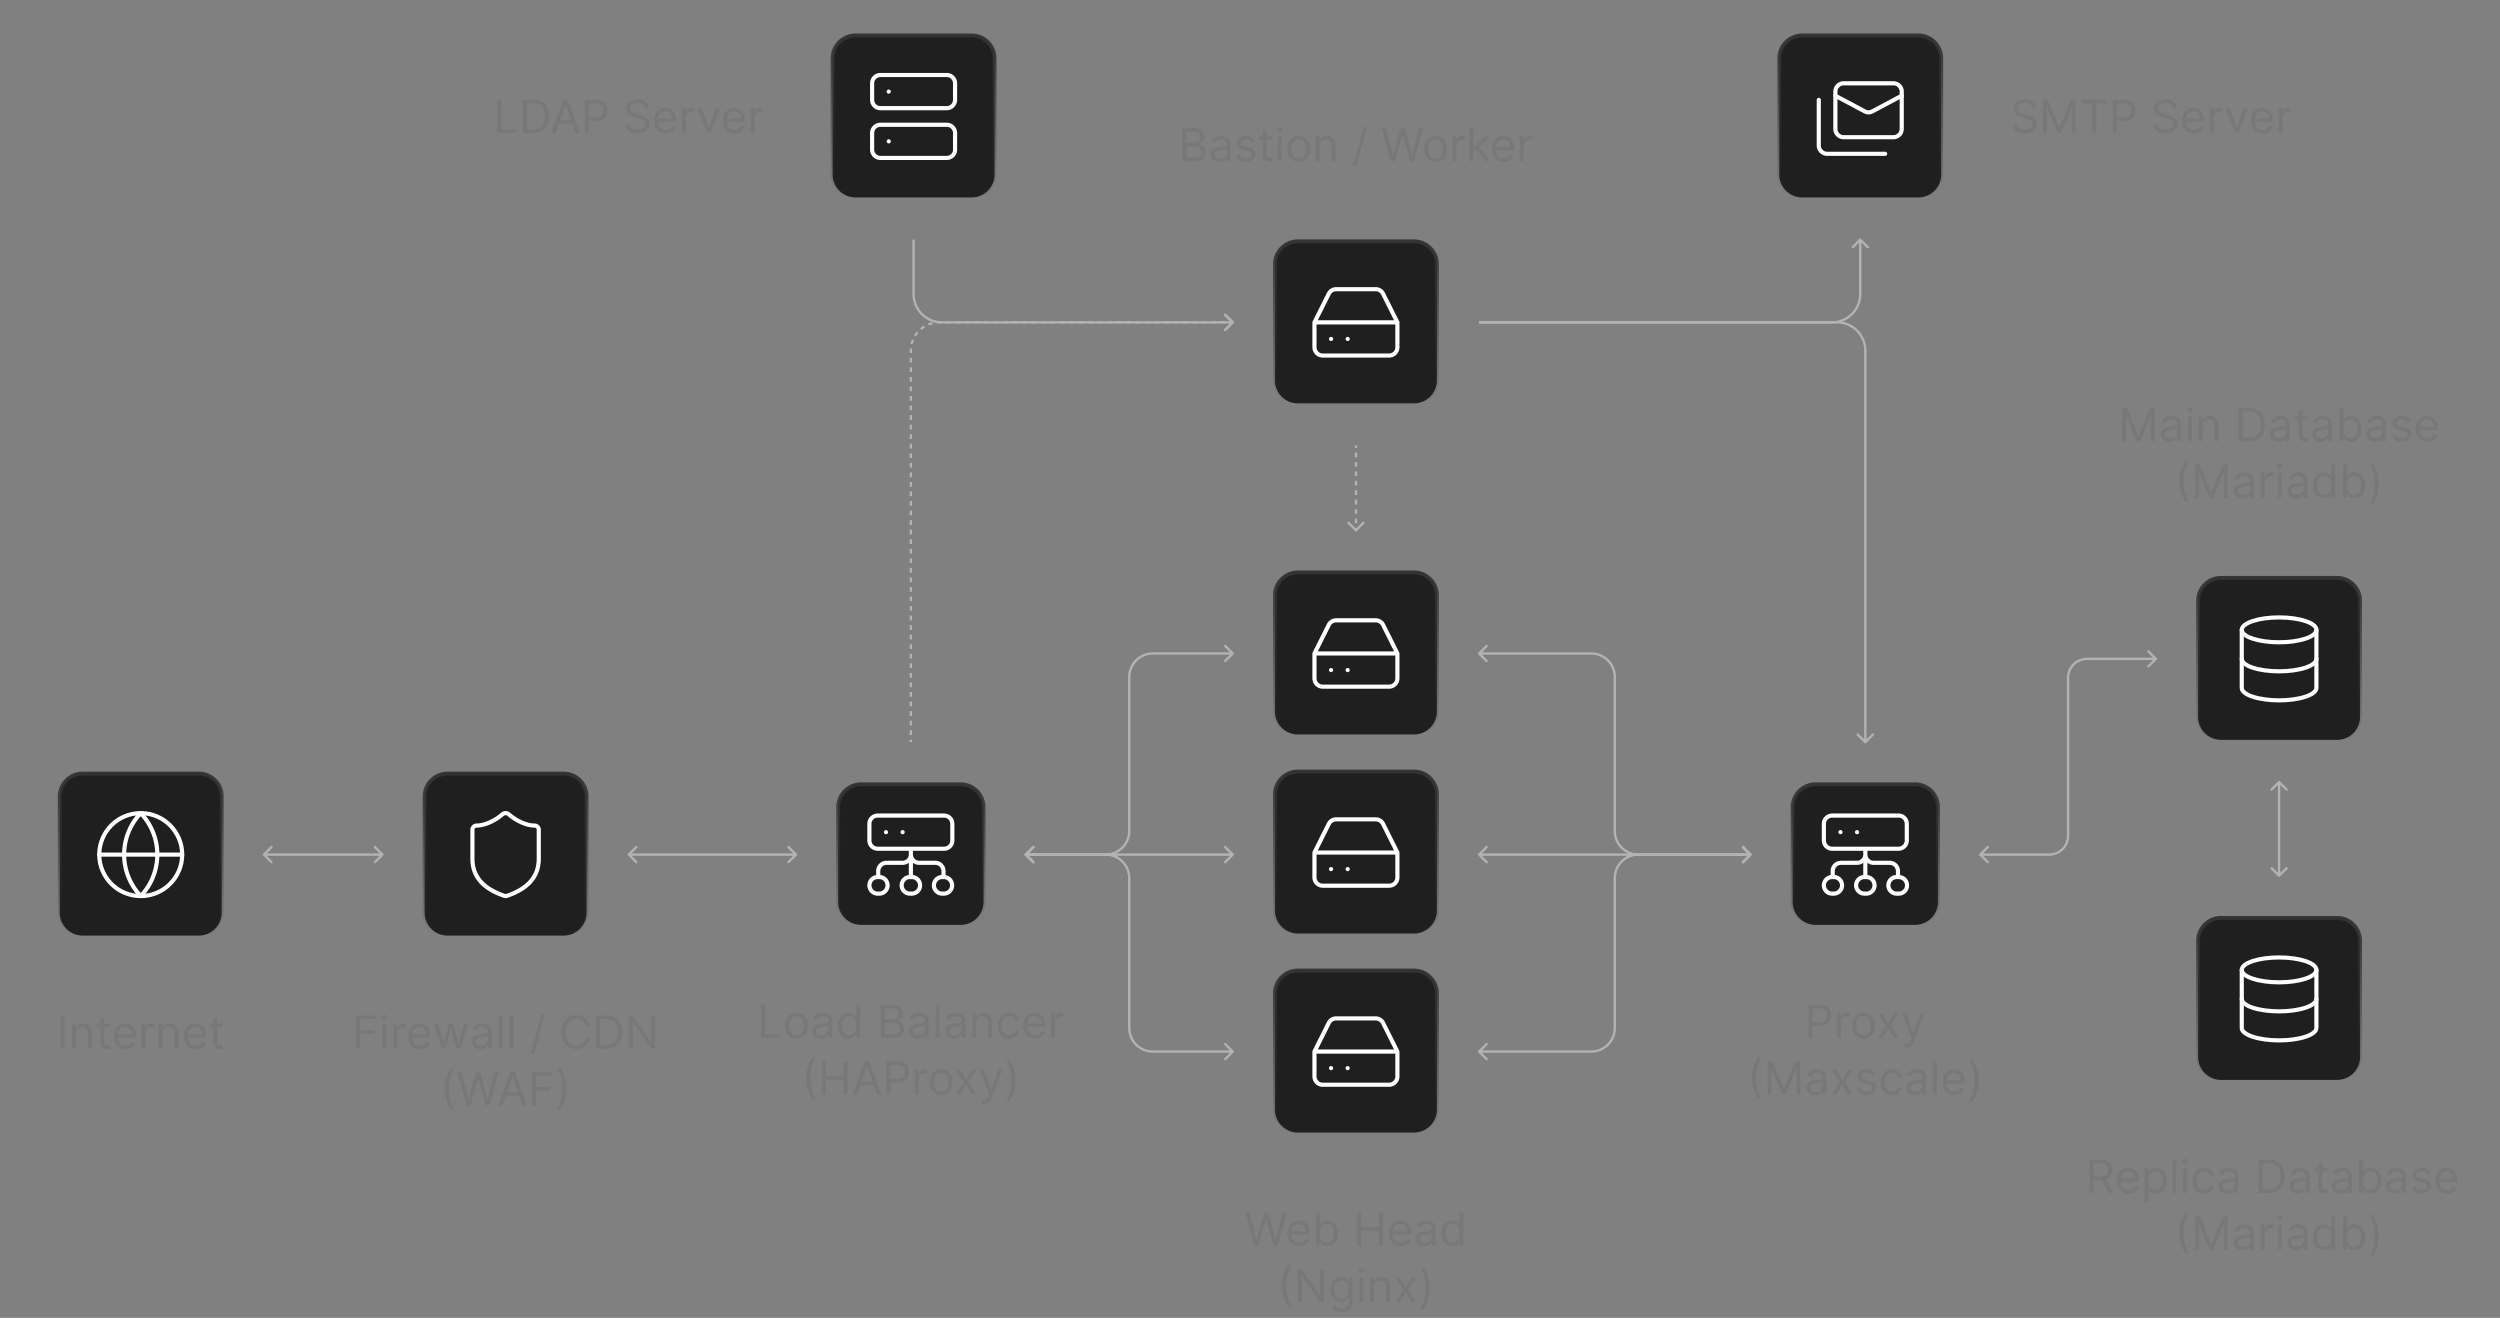 <svg
  xmlns="http://www.w3.org/2000/svg"
  fill="none"
  viewBox="0 0 700 369"
>
  <rect x="0" y="0" width="700" height="369" fill="#808080" stroke="none"/>
  <path
    fill="#1F1F1F"
    stroke="url(#a)"
    stroke-width="1.09"
    d="M23.147 216.61h32.511a6.42 6.42 0 0 1 6.422 6.421v32.511a6.421 6.421 0 0 1-6.422 6.421h-32.51a6.421 6.421 0 0 1-6.422-6.421v-32.511a6.42 6.42 0 0 1 6.421-6.421Z"
  />
  <path
    stroke="#fff"
    stroke-linecap="round"
    stroke-linejoin="round"
    stroke-width="1.161"
    d="M39.403 250.898c6.412 0 11.61-5.199 11.61-11.611 0-6.413-5.198-11.611-11.61-11.611-6.413 0-11.611 5.198-11.611 11.611 0 6.412 5.198 11.611 11.61 11.611Z"
  />
  <path
    stroke="#fff"
    stroke-linecap="round"
    stroke-linejoin="round"
    stroke-width="1.161"
    d="M39.403 227.676a16.833 16.833 0 0 0 0 23.222 16.839 16.839 0 0 0 0-23.222ZM27.792 239.287h23.222"
  />
  <path
    fill="#787878"
    d="M18.079 284.346v9.289h-1.125v-9.289h1.125Zm3.18 5.098v4.191h-1.07v-6.966h1.034v1.088h.09a1.99 1.99 0 0 1 .745-.853c.332-.217.762-.326 1.288-.326.471 0 .884.097 1.238.29.354.19.629.481.825.871.197.387.295.877.295 1.469v4.427h-1.07v-4.354c0-.548-.142-.974-.427-1.28-.284-.307-.674-.462-1.17-.462a1.86 1.86 0 0 0-.916.223 1.59 1.59 0 0 0-.63.648c-.155.284-.232.629-.232 1.034Zm9.43-2.775v.906h-3.61v-.906h3.61Zm-2.557-1.67h1.07v6.64c0 .303.044.529.132.681a.68.68 0 0 0 .345.299c.142.049.291.072.448.072.118 0 .215-.006.29-.017l.182-.037.218.962a2.192 2.192 0 0 1-.304.081c-.13.03-.295.046-.494.046-.303 0-.6-.065-.89-.195a1.761 1.761 0 0 1-.716-.595c-.187-.266-.281-.601-.281-1.006v-6.931Zm7.014 8.781c-.671 0-1.25-.148-1.737-.445a2.98 2.98 0 0 1-1.12-1.251c-.26-.539-.39-1.165-.39-1.878 0-.713.13-1.343.39-1.887a3.072 3.072 0 0 1 1.097-1.278c.472-.309 1.022-.463 1.651-.463a3.3 3.3 0 0 1 1.075.181c.354.121.676.318.966.59.29.269.522.625.694 1.07.172.444.259.992.259 1.642v.454h-5.37v-.926h4.281c0-.393-.078-.743-.236-1.052a1.778 1.778 0 0 0-.662-.73 1.85 1.85 0 0 0-1.007-.268c-.426 0-.795.106-1.106.318a2.095 2.095 0 0 0-.713.816 2.4 2.4 0 0 0-.249 1.079v.617c0 .527.09.972.272 1.338.185.363.44.64.767.831.326.187.706.281 1.138.281.281 0 .535-.04.762-.118a1.64 1.64 0 0 0 .594-.363c.166-.164.295-.366.386-.608l1.034.29c-.11.351-.292.66-.549.926a2.687 2.687 0 0 1-.953.617 3.535 3.535 0 0 1-1.274.217Zm4.513-.145v-6.966h1.034v1.052h.073c.127-.345.356-.625.689-.84a2.034 2.034 0 0 1 1.125-.321c.078 0 .177.001.295.004s.207.008.267.014v1.088a3.296 3.296 0 0 0-.25-.04 2.365 2.365 0 0 0-.403-.033c-.339 0-.64.072-.907.214a1.614 1.614 0 0 0-.626.58 1.567 1.567 0 0 0-.227.84v4.408h-1.07Zm5.822-4.191v4.191h-1.07v-6.966h1.034v1.088h.09a1.99 1.99 0 0 1 .745-.853c.332-.217.762-.326 1.288-.326.471 0 .884.097 1.238.29.354.19.629.481.825.871.197.387.295.877.295 1.469v4.427h-1.07v-4.354c0-.548-.142-.974-.427-1.28-.284-.307-.674-.462-1.17-.462-.341 0-.647.074-.916.223a1.59 1.59 0 0 0-.63.648c-.154.284-.232.629-.232 1.034Zm9.322 4.336c-.671 0-1.25-.148-1.737-.445a2.98 2.98 0 0 1-1.12-1.251c-.26-.539-.39-1.165-.39-1.878 0-.713.13-1.343.39-1.887a3.074 3.074 0 0 1 1.097-1.278c.472-.309 1.022-.463 1.651-.463a3.3 3.3 0 0 1 1.075.181c.354.121.676.318.966.59.29.269.522.625.694 1.07.173.444.259.992.259 1.642v.454h-5.37v-.926h4.281c0-.393-.078-.743-.236-1.052a1.778 1.778 0 0 0-.662-.73 1.85 1.85 0 0 0-1.007-.268c-.426 0-.795.106-1.106.318a2.094 2.094 0 0 0-.712.816 2.4 2.4 0 0 0-.25 1.079v.617c0 .527.09.972.272 1.338.185.363.44.64.767.831.326.187.706.281 1.138.281.281 0 .535-.04.762-.118a1.64 1.64 0 0 0 .594-.363c.167-.164.295-.366.386-.608l1.034.29c-.109.351-.292.66-.549.926a2.688 2.688 0 0 1-.952.617 3.535 3.535 0 0 1-1.275.217Zm7.543-7.111v.906h-3.61v-.906h3.61Zm-2.558-1.67h1.07v6.64c0 .303.044.529.132.681a.68.68 0 0 0 .344.299c.142.049.292.072.45.072.117 0 .214-.006.29-.017l.181-.037.218.962a2.192 2.192 0 0 1-.304.081c-.13.03-.295.046-.494.046-.303 0-.6-.065-.89-.195a1.76 1.76 0 0 1-.716-.595c-.188-.266-.281-.601-.281-1.006v-6.931Z"
  />
  <path
    fill="#1F1F1F"
    stroke="url(#b)"
    stroke-width="1.09"
    d="M125.311 216.61h32.511a6.42 6.42 0 0 1 6.422 6.421v32.511a6.421 6.421 0 0 1-6.422 6.421h-32.511a6.421 6.421 0 0 1-6.421-6.421v-32.511a6.42 6.42 0 0 1 6.421-6.421Z"
  />
  <path
    stroke="#fff"
    stroke-linecap="round"
    stroke-linejoin="round"
    stroke-width="1.161"
    d="M150.856 240.448c0 5.805-4.064 8.708-8.894 10.391a1.16 1.16 0 0 1-.778-.011c-4.842-1.672-8.905-4.575-8.905-10.38v-8.128a1.16 1.16 0 0 1 1.161-1.161c2.322 0 5.225-1.393 7.245-3.158a1.36 1.36 0 0 1 1.765 0c2.031 1.776 4.923 3.158 7.245 3.158a1.16 1.16 0 0 1 1.161 1.161v8.128Z"
  />
  <path
    fill="#787878"
    d="M99.71 293.635v-9.288h5.57v.997h-4.445v3.138h4.028v.998h-4.028v4.155h-1.124Zm7.352 0v-6.966h1.07v6.966h-1.07Zm.544-8.127a.762.762 0 0 1-.54-.214.685.685 0 0 1-.222-.512c0-.2.074-.371.222-.513a.761.761 0 0 1 .54-.213c.209 0 .387.071.535.213a.68.68 0 0 1 .227.513c0 .199-.076.37-.227.512a.745.745 0 0 1-.535.214Zm2.486 8.127v-6.966h1.035v1.052h.072c.127-.345.357-.625.69-.84a2.031 2.031 0 0 1 1.125-.321c.078 0 .177.001.294.004.118.003.208.008.268.014v1.088a3.437 3.437 0 0 0-.249-.04 2.487 2.487 0 0 0-.404-.032c-.339 0-.641.071-.907.213a1.56 1.56 0 0 0-.853 1.42v4.408h-1.071Zm7.462.145c-.672 0-1.251-.148-1.737-.445a2.98 2.98 0 0 1-1.121-1.251c-.26-.538-.39-1.164-.39-1.878 0-.713.13-1.343.39-1.887a3.072 3.072 0 0 1 1.098-1.278c.472-.309 1.022-.463 1.651-.463.362 0 .721.06 1.075.181.353.121.676.318.965.59.291.269.522.625.695 1.07.172.444.258.992.258 1.642v.454h-5.37v-.926h4.281c0-.393-.078-.743-.235-1.052a1.783 1.783 0 0 0-.662-.73 1.852 1.852 0 0 0-1.007-.268c-.427 0-.796.106-1.107.318a2.087 2.087 0 0 0-.712.816 2.391 2.391 0 0 0-.249 1.079v.617c0 .527.09.972.272 1.338.184.364.44.64.766.831.327.187.706.281 1.139.281.281 0 .535-.04.762-.118.229-.082.427-.203.594-.363.166-.164.295-.366.385-.608l1.035.29c-.109.351-.292.66-.549.926a2.676 2.676 0 0 1-.953.617 3.536 3.536 0 0 1-1.274.217Zm6.091-.145-2.123-6.966h1.125l1.506 5.333h.073l1.487-5.333h1.143l1.47 5.315h.072l1.506-5.315h1.125l-2.123 6.966h-1.053l-1.523-5.352h-.109l-1.524 5.352h-1.052Zm10.849.163c-.441 0-.842-.083-1.202-.249a2.067 2.067 0 0 1-.858-.73c-.211-.321-.317-.708-.317-1.161 0-.4.079-.723.236-.971.157-.251.367-.448.63-.59.264-.142.554-.248.871-.317.321-.073.643-.13.967-.172.422-.055.766-.096 1.029-.123.266-.03.459-.08.58-.149.124-.07.186-.191.186-.364v-.036c0-.447-.122-.795-.367-1.043-.242-.248-.609-.372-1.102-.372-.511 0-.912.112-1.202.336-.29.224-.494.462-.612.716l-1.016-.363c.181-.422.423-.753.726-.989.305-.238.638-.404.997-.498.363-.097.72-.145 1.071-.145.224 0 .48.027.77.081.294.052.577.159.849.322.275.164.503.41.685.74.181.329.272.771.272 1.324v4.59h-1.071v-.944h-.054a1.856 1.856 0 0 1-.363.486 2.09 2.09 0 0 1-.676.44c-.281.121-.624.181-1.029.181Zm.163-.961c.423 0 .78-.083 1.07-.25a1.693 1.693 0 0 0 .889-1.473v-.981c-.045.055-.145.105-.299.15-.151.043-.327.08-.526.113-.196.031-.388.058-.576.082-.184.021-.334.04-.449.054a4.199 4.199 0 0 0-.78.177 1.352 1.352 0 0 0-.581.359c-.145.157-.218.372-.218.644 0 .372.138.653.413.843.278.188.631.282 1.057.282Zm6.054-8.49v9.288h-1.07v-9.288h1.07Zm3.03 0v9.288h-1.069v-9.288h1.069Zm8.837-.436-2.993 11.121h-.98l2.993-11.121h.98Zm12.481 3.338h-1.125a2.328 2.328 0 0 0-.349-.852 2.3 2.3 0 0 0-.599-.617 2.513 2.513 0 0 0-.775-.381 3.087 3.087 0 0 0-.889-.128c-.563 0-1.072.143-1.529.427-.453.284-.815.703-1.084 1.256-.266.553-.399 1.232-.399 2.037 0 .804.133 1.483.399 2.036.269.554.631.972 1.084 1.256.457.285.966.427 1.529.427.308 0 .605-.042.889-.127.284-.085.542-.211.775-.376a2.377 2.377 0 0 0 .948-1.475h1.125a3.75 3.75 0 0 1-.463 1.275 3.494 3.494 0 0 1-.834.957c-.333.26-.706.458-1.121.594a4.174 4.174 0 0 1-1.319.204c-.792 0-1.497-.193-2.114-.581-.617-.387-1.102-.937-1.456-1.651-.354-.713-.531-1.56-.531-2.539 0-.98.177-1.827.531-2.54.354-.714.839-1.264 1.456-1.651s1.322-.581 2.114-.581c.468 0 .908.068 1.319.204.415.136.788.336 1.121.599.332.26.61.577.834.953.224.371.378.796.463 1.274Zm4.684 6.386h-2.866v-9.288h2.993c.901 0 1.672.185 2.313.557a3.652 3.652 0 0 1 1.474 1.592c.342.689.512 1.515.512 2.476 0 .968-.172 1.801-.517 2.5a3.68 3.68 0 0 1-1.505 1.605c-.66.372-1.461.558-2.404.558Zm-1.742-.998h1.669c.769 0 1.405-.148 1.91-.444a2.734 2.734 0 0 0 1.129-1.266c.248-.547.372-1.198.372-1.955 0-.749-.122-1.395-.367-1.936a2.71 2.71 0 0 0-1.098-1.252c-.487-.294-1.093-.44-1.819-.44h-1.796v7.293Zm15.421-8.29v9.288h-1.089l-5.061-7.293h-.091v7.293h-1.125v-9.288h1.089l5.08 7.311h.091v-7.311h1.106Zm-58.885 20.495c0-1.143.148-2.194.444-3.153a9.848 9.848 0 0 1 1.279-2.653h.944c-.218.3-.422.668-.613 1.107-.187.435-.352.914-.494 1.438a13.68 13.68 0 0 0-.336 1.614 11.847 11.847 0 0 0-.118 1.647c0 .719.07 1.45.209 2.191.139.74.327 1.428.562 2.063.236.635.499 1.152.79 1.551h-.944a9.838 9.838 0 0 1-1.279-2.649c-.296-.961-.444-2.014-.444-3.156Zm6.079 4.644-2.541-9.288h1.144l1.941 7.564h.09l1.978-7.564h1.27l1.977 7.564h.091l1.941-7.564h1.143l-2.54 9.288h-1.161l-2.05-7.402h-.072l-2.05 7.402h-1.161Zm10.093 0h-1.179l3.411-9.288h1.161l3.411 9.288h-1.18l-2.776-7.819h-.072l-2.776 7.819Zm.436-3.628h4.753v.998h-4.753v-.998Zm7.814 3.628v-9.288h5.57v.997h-4.444v3.138h4.027v.998h-4.027v4.155h-1.126Zm9.638-4.644c0 1.142-.15 2.195-.45 3.156a9.737 9.737 0 0 1-1.274 2.649h-.943c.217-.3.42-.668.607-1.107.19-.435.357-.912.499-1.433.142-.523.253-1.062.331-1.619a11.346 11.346 0 0 0-.086-3.837 12.601 12.601 0 0 0-.562-2.064c-.236-.635-.499-1.152-.789-1.551h.943a9.747 9.747 0 0 1 1.274 2.653c.3.959.45 2.01.45 3.153Z"
  />
  <path
    fill="#1F1F1F"
    stroke="url(#c)"
    stroke-width="1.09"
    d="M241.11 219.613h27.866a6.422 6.422 0 0 1 6.422 6.422v26.503a6.421 6.421 0 0 1-6.422 6.421H241.11a6.421 6.421 0 0 1-6.422-6.421v-26.503a6.422 6.422 0 0 1 6.422-6.422Z"
  />
  <path
    stroke="#fff"
    stroke-linecap="round"
    stroke-linejoin="round"
    stroke-width="1.161"
    d="M264.332 228.357h-18.577a2.323 2.323 0 0 0-2.323 2.323v4.644a2.323 2.323 0 0 0 2.323 2.322h18.577a2.322 2.322 0 0 0 2.322-2.322v-4.644a2.322 2.322 0 0 0-2.322-2.323ZM248.077 233.002h.01M252.721 233.002h.011"
  />
  <path
    stroke="#fff"
    stroke-width="1.161"
    d="M246.266 250.216a2.323 2.323 0 0 0 0-4.644h-.511a2.321 2.321 0 1 0 0 4.644h.511ZM255.298 250.216a2.322 2.322 0 1 0 0-4.644h-.511a2.322 2.322 0 1 0 0 4.644h.511ZM264.332 250.216a2.323 2.323 0 0 0 0-4.644h-.511a2.322 2.322 0 1 0 0 4.644h.511ZM255.043 237.646v1.618a2.323 2.323 0 0 1-2.322 2.322h-4.493a2.322 2.322 0 0 0-2.322 2.322v1.428M255.043 237.766v7.806M255.043 237.646v1.618a2.323 2.323 0 0 0 2.322 2.322h4.494a2.323 2.323 0 0 1 2.322 2.322v1.428"
  />
  <path
    fill="#787878"
    d="M213.143 290.631v-9.289h1.125v8.291h4.318v.998h-5.443Zm9.869.145c-.628 0-1.181-.149-1.655-.449a3.047 3.047 0 0 1-1.107-1.256c-.263-.538-.395-1.167-.395-1.887 0-.725.132-1.359.395-1.9a3.036 3.036 0 0 1 1.107-1.261c.474-.299 1.027-.449 1.655-.449.629 0 1.18.15 1.651.449.475.299.844.719 1.107 1.261.266.541.399 1.175.399 1.9 0 .72-.133 1.349-.399 1.887a3.005 3.005 0 0 1-1.107 1.256c-.471.3-1.022.449-1.651.449Zm0-.962c.478 0 .871-.122 1.18-.367.308-.245.536-.566.684-.966.149-.399.223-.832.223-1.297 0-.466-.074-.9-.223-1.302a2.195 2.195 0 0 0-.684-.975c-.309-.247-.702-.372-1.18-.372-.477 0-.87.125-1.179.372a2.187 2.187 0 0 0-.684.975 3.717 3.717 0 0 0-.223 1.302c0 .465.074.898.223 1.297.147.4.376.721.684.966.309.245.702.367 1.179.367Zm6.841.981c-.441 0-.842-.084-1.202-.25a2.053 2.053 0 0 1-.857-.731c-.212-.32-.318-.707-.318-1.161 0-.399.079-.722.236-.97.157-.251.367-.448.631-.59.263-.142.553-.247.87-.317.321-.073.643-.13.967-.173.423-.054.766-.095 1.029-.122.266-.03.46-.08.581-.15.124-.069.185-.19.185-.362v-.037c0-.448-.122-.795-.367-1.043-.242-.248-.609-.372-1.102-.372-.511 0-.912.112-1.201.336-.291.223-.495.462-.613.717l-1.016-.364c.181-.423.423-.752.726-.988.305-.239.638-.405.998-.499a4.123 4.123 0 0 1 1.07-.145c.223 0 .48.027.771.082.293.051.576.158.848.321.275.163.503.41.685.74.182.33.272.771.272 1.324v4.59h-1.071v-.943h-.054a1.87 1.87 0 0 1-.362.485c-.17.172-.395.319-.677.44-.28.121-.624.182-1.029.182Zm.164-.962c.423 0 .78-.083 1.069-.25a1.693 1.693 0 0 0 .889-1.474v-.979c-.044.054-.144.104-.299.15a5.07 5.07 0 0 1-.525.113c-.197.03-.389.057-.577.081-.184.022-.334.039-.449.055a4.044 4.044 0 0 0-.78.177 1.347 1.347 0 0 0-.581.358c-.144.157-.217.372-.217.644 0 .372.137.653.413.844.278.187.63.281 1.057.281Zm7.613.943c-.58 0-1.093-.147-1.537-.44-.445-.296-.792-.713-1.043-1.251-.251-.542-.377-1.181-.377-1.919 0-.732.126-1.367.377-1.905s.6-.954 1.047-1.247c.448-.294.965-.44 1.552-.44.453 0 .811.075 1.074.226.266.149.469.318.608.508.143.188.253.342.331.463h.091v-3.429h1.071v9.289h-1.035v-1.07h-.127c-.078.127-.19.287-.335.481-.145.19-.353.361-.621.512-.27.148-.628.222-1.076.222Zm.146-.962c.429 0 .791-.111 1.088-.335.297-.227.522-.54.676-.939.154-.402.231-.866.231-1.392 0-.52-.075-.975-.227-1.366-.151-.393-.374-.698-.671-.916-.296-.22-.662-.331-1.097-.331-.454 0-.832.117-1.134.35-.3.23-.525.542-.676.938a3.738 3.738 0 0 0-.223 1.325c0 .496.076.946.228 1.351a2.2 2.2 0 0 0 .68.962c.302.236.677.353 1.125.353Zm8.894.817v-9.289h3.247c.647 0 1.181.112 1.601.336.42.221.733.519.939.893.206.372.308.785.308 1.239 0 .398-.07.728-.212.988-.14.261-.324.466-.554.617a2.53 2.53 0 0 1-.74.336v.091c.285.018.57.117.858.299.287.182.527.441.721.78.193.339.291.753.291 1.243 0 .466-.106.884-.318 1.256-.211.372-.546.667-1.003.885-.456.217-1.05.326-1.782.326h-3.356Zm1.125-.998h2.231c.735 0 1.257-.142 1.565-.426.311-.287.467-.635.467-1.043 0-.314-.08-.605-.24-.871a1.746 1.746 0 0 0-.685-.644c-.297-.163-.648-.245-1.052-.245h-2.286v3.229Zm0-4.209h2.086c.339 0 .644-.066.916-.199.276-.133.493-.321.653-.563.164-.242.245-.526.245-.852 0-.409-.142-.755-.426-1.039-.284-.287-.735-.431-1.352-.431h-2.122v3.084Zm9.086 5.371a2.83 2.83 0 0 1-1.201-.25 2.053 2.053 0 0 1-.857-.731c-.212-.32-.318-.707-.318-1.161 0-.399.079-.722.236-.97.157-.251.367-.448.63-.59.263-.142.553-.247.871-.317.32-.073.643-.13.966-.173a44.25 44.25 0 0 1 1.03-.122c.266-.03.46-.08.58-.15.124-.069.186-.19.186-.362v-.037c0-.448-.122-.795-.367-1.043-.242-.248-.609-.372-1.103-.372-.51 0-.911.112-1.202.336-.289.223-.494.462-.612.717l-1.016-.364c.182-.423.424-.752.726-.988.305-.239.638-.405.998-.499a4.129 4.129 0 0 1 1.07-.145c.224 0 .481.027.772.082.293.051.576.158.848.321.275.163.503.41.685.74.181.33.272.771.272 1.324v4.59h-1.071v-.943h-.054a1.9 1.9 0 0 1-.363.485 2.1 2.1 0 0 1-.676.44c-.281.121-.624.182-1.03.182Zm.164-.962c.423 0 .78-.083 1.07-.25a1.69 1.69 0 0 0 .662-.644c.152-.263.227-.539.227-.83v-.979c-.045.054-.145.104-.299.15-.151.042-.326.08-.527.113-.196.03-.388.057-.575.081-.185.022-.335.039-.45.055a4.062 4.062 0 0 0-.78.177 1.343 1.343 0 0 0-.58.358c-.145.157-.217.372-.217.644 0 .372.137.653.412.844.278.187.63.281 1.057.281Zm6.054-8.491v9.289h-1.071v-9.289h1.071Zm4.01 9.453c-.441 0-.842-.084-1.202-.25a2.059 2.059 0 0 1-.857-.731c-.211-.32-.317-.707-.317-1.161 0-.399.078-.722.236-.97.157-.251.367-.448.63-.59.263-.142.553-.247.871-.317.32-.073.642-.13.966-.173.423-.054.766-.095 1.029-.122.266-.03.46-.08.581-.15.124-.069.186-.19.186-.362v-.037c0-.448-.122-.795-.367-1.043-.243-.248-.61-.372-1.103-.372-.511 0-.911.112-1.202.336-.29.223-.494.462-.612.717l-1.016-.364c.182-.423.424-.752.726-.988.305-.239.638-.405.997-.499.364-.097.72-.145 1.071-.145.224 0 .481.027.771.082.294.051.576.158.848.321.275.163.504.41.685.74.181.33.272.771.272 1.324v4.59h-1.07v-.943h-.054a1.883 1.883 0 0 1-.364.485 2.095 2.095 0 0 1-.675.44c-.282.121-.624.182-1.03.182Zm.163-.962c.424 0 .781-.083 1.071-.25a1.697 1.697 0 0 0 .889-1.474v-.979c-.046.054-.145.104-.299.15-.152.042-.327.08-.527.113-.196.03-.388.057-.576.081-.184.022-.334.039-.449.055a4.044 4.044 0 0 0-.78.177 1.337 1.337 0 0 0-.58.358c-.146.157-.218.372-.218.644 0 .372.138.653.413.844.278.187.63.281 1.056.281Zm6.054-3.393v4.191h-1.07v-6.967h1.034v1.089h.091c.163-.354.411-.638.744-.853.332-.217.762-.326 1.287-.326.473 0 .885.096 1.239.29.354.191.629.481.825.871.197.387.295.877.295 1.469v4.427h-1.07v-4.354c0-.547-.142-.973-.427-1.279-.284-.309-.674-.463-1.17-.463a1.87 1.87 0 0 0-.916.222 1.596 1.596 0 0 0-.63.649c-.155.285-.232.629-.232 1.034Zm9.231 4.336c-.653 0-1.215-.154-1.687-.462a3.021 3.021 0 0 1-1.089-1.275c-.253-.541-.381-1.16-.381-1.855 0-.707.13-1.332.391-1.873a3.086 3.086 0 0 1 1.097-1.275c.472-.308 1.022-.462 1.651-.462.49 0 .932.09 1.325.272.393.182.715.435.966.762.251.326.406.707.467 1.143h-1.071a1.66 1.66 0 0 0-.544-.844c-.278-.247-.653-.372-1.125-.372-.417 0-.783.109-1.097.327a2.119 2.119 0 0 0-.73.912c-.173.389-.259.848-.259 1.374 0 .538.084 1.007.254 1.406.173.399.414.709.725.93.315.22.684.33 1.107.33.278 0 .531-.048.758-.144.226-.097.419-.237.576-.418.157-.181.269-.399.335-.653h1.071a2.477 2.477 0 0 1-1.388 1.892c-.387.19-.838.285-1.352.285Zm7.226 0c-.672 0-1.251-.148-1.738-.444a2.993 2.993 0 0 1-1.12-1.252c-.26-.538-.39-1.164-.39-1.878s.13-1.342.39-1.887a3.08 3.08 0 0 1 1.098-1.279c.471-.308 1.022-.462 1.651-.462.362 0 .721.061 1.074.181.354.121.677.317.967.59.29.269.521.626.694 1.07.172.445.258.992.258 1.642v.454h-5.37v-.926h4.281a2.29 2.29 0 0 0-.235-1.052 1.779 1.779 0 0 0-.663-.73 1.855 1.855 0 0 0-1.006-.268c-.427 0-.795.106-1.107.318-.309.208-.546.48-.712.816-.167.336-.25.696-.25 1.08v.616c0 .527.091.973.272 1.339.185.362.44.639.767.83.326.187.706.28 1.139.28.28 0 .535-.039.761-.117.23-.082.428-.203.595-.363.166-.164.294-.366.385-.608l1.034.291c-.108.35-.291.659-.549.925a2.685 2.685 0 0 1-.952.617 3.557 3.557 0 0 1-1.274.217Zm4.513-.145v-6.967h1.033v1.053h.073c.127-.345.357-.625.689-.839a2.03 2.03 0 0 1 1.125-.323c.079 0 .177.002.295.005s.207.008.268.014v1.088a3.692 3.692 0 0 0-.25-.041 2.468 2.468 0 0 0-.403-.031c-.339 0-.642.071-.908.213a1.61 1.61 0 0 0-.625.58 1.567 1.567 0 0 0-.227.839v4.409h-1.07Zm-68.557 11.206c0-1.142.148-2.193.445-3.151a9.84 9.84 0 0 1 1.279-2.654h.943a5.775 5.775 0 0 0-.612 1.107c-.188.435-.353.915-.495 1.438-.142.52-.253 1.058-.335 1.615a11.69 11.69 0 0 0-.118 1.645c0 .72.07 1.451.208 2.191.14.741.327 1.429.563 2.064.236.635.499 1.152.789 1.551h-.943a9.838 9.838 0 0 1-1.279-2.649c-.297-.961-.445-2.013-.445-3.157Zm4.392 4.645v-9.289h1.125v4.137h4.952v-4.137h1.125v9.289h-1.125v-4.155h-4.952v4.155h-1.125Zm9.835 0h-1.179l3.411-9.289h1.161l3.411 9.289h-1.18l-2.775-7.819h-.073l-2.776 7.819Zm.436-3.628h4.753v.997h-4.753v-.997Zm7.814 3.628v-9.289h3.139c.729 0 1.324.132 1.787.395.465.26.81.612 1.034 1.057.224.444.336.94.336 1.487a3.29 3.29 0 0 1-.336 1.493 2.495 2.495 0 0 1-1.025 1.07c-.462.263-1.055.395-1.778.395h-2.249v-.998h2.213c.499 0 .899-.087 1.202-.259.302-.172.522-.405.658-.698.138-.297.208-.631.208-1.003 0-.372-.07-.704-.208-.998a1.486 1.486 0 0 0-.663-.689c-.305-.169-.71-.254-1.215-.254h-1.977v8.291h-1.126Zm7.963 0v-6.967h1.034v1.053h.073c.126-.345.356-.625.688-.839a2.03 2.03 0 0 1 1.126-.323c.078 0 .176.002.294.005s.207.008.268.014v1.088a3.692 3.692 0 0 0-.25-.041 2.468 2.468 0 0 0-.403-.031c-.339 0-.641.071-.907.213a1.559 1.559 0 0 0-.853 1.419v4.409h-1.07Zm7.37.145c-.629 0-1.181-.149-1.655-.449a3.047 3.047 0 0 1-1.107-1.256c-.263-.538-.395-1.167-.395-1.887 0-.725.132-1.359.395-1.9a3.036 3.036 0 0 1 1.107-1.261c.474-.299 1.026-.449 1.655-.449s1.179.15 1.651.449c.475.299.843.719 1.107 1.261.265.541.399 1.175.399 1.9 0 .72-.134 1.349-.399 1.887a3.012 3.012 0 0 1-1.107 1.256c-.472.3-1.022.449-1.651.449Zm0-.962c.478 0 .871-.122 1.179-.367.309-.245.537-.566.685-.966.148-.399.222-.832.222-1.297 0-.466-.074-.9-.222-1.302a2.19 2.19 0 0 0-.685-.975c-.308-.247-.701-.372-1.179-.372-.478 0-.871.125-1.179.372a2.19 2.19 0 0 0-.685.975 3.74 3.74 0 0 0-.223 1.302c0 .465.075.898.223 1.297.148.4.376.721.685.966.308.245.701.367 1.179.367Zm5.302-6.15 1.669 2.849 1.669-2.849h1.233l-2.249 3.484 2.249 3.483h-1.233l-1.669-2.703-1.669 2.703h-1.234l2.213-3.483-2.213-3.484h1.234Zm6.789 9.58a2.36 2.36 0 0 1-.486-.046 1.273 1.273 0 0 1-.294-.081l.272-.944c.259.067.489.091.689.073a.824.824 0 0 0 .531-.268c.157-.157.3-.413.43-.767l.2-.544-2.576-7.003h1.161l1.923 5.552h.072l1.924-5.552h1.161l-2.957 7.983c-.134.36-.298.657-.495.894a1.857 1.857 0 0 1-.685.53 2.108 2.108 0 0 1-.87.173Zm8.705-6.532c0 1.144-.149 2.196-.448 3.157a9.769 9.769 0 0 1-1.275 2.649h-.943c.217-.299.42-.669.608-1.107.19-.435.356-.913.498-1.433.142-.523.252-1.063.331-1.619a11.35 11.35 0 0 0-.086-3.837 12.475 12.475 0 0 0-.563-2.064c-.235-.635-.498-1.152-.788-1.551h.943a9.75 9.75 0 0 1 1.275 2.653c.299.959.448 2.01.448 3.152Z"
  />
  <path
    fill="#1F1F1F"
    stroke="url(#d)"
    stroke-width="1.09"
    d="M508.361 219.614h27.866a6.421 6.421 0 0 1 6.422 6.421v26.504a6.421 6.421 0 0 1-6.422 6.421h-27.866a6.421 6.421 0 0 1-6.422-6.421v-26.504a6.421 6.421 0 0 1 6.422-6.421Z"
  />
  <path
    stroke="#fff"
    stroke-linecap="round"
    stroke-linejoin="round"
    stroke-width="1.161"
    d="M531.582 228.357h-18.577a2.323 2.323 0 0 0-2.322 2.323v4.644a2.322 2.322 0 0 0 2.322 2.322h18.577a2.322 2.322 0 0 0 2.323-2.322v-4.644a2.323 2.323 0 0 0-2.323-2.323ZM515.327 233.002h.011M519.972 233.002h.01"
  />
  <path
    stroke="#fff"
    stroke-width="1.161"
    d="M513.516 250.216a2.323 2.323 0 0 0 0-4.644h-.511a2.321 2.321 0 1 0 0 4.644h.511ZM522.548 250.216a2.322 2.322 0 1 0 0-4.644h-.511a2.322 2.322 0 1 0 0 4.644h.511ZM531.582 250.216a2.323 2.323 0 1 0 0-4.644h-.51a2.322 2.322 0 1 0 0 4.644h.51ZM522.294 237.646v1.618a2.323 2.323 0 0 1-2.322 2.322h-4.493a2.323 2.323 0 0 0-2.323 2.323v1.427M522.293 237.766v7.806M522.294 237.646v1.618a2.322 2.322 0 0 0 2.322 2.322h4.493a2.323 2.323 0 0 1 2.322 2.323v1.427"
  />
  <path
    fill="#787878"
    d="M506.424 290.631v-9.289h3.139c.729 0 1.325.132 1.787.395.466.26.81.612 1.034 1.057.224.444.336.94.336 1.487a3.29 3.29 0 0 1-.336 1.493 2.49 2.49 0 0 1-1.025 1.07c-.462.263-1.055.395-1.778.395h-2.249v-.998h2.213c.499 0 .9-.086 1.202-.259.303-.172.522-.405.658-.698.139-.297.209-.63.209-1.003 0-.372-.07-.704-.209-.997a1.493 1.493 0 0 0-.663-.69c-.305-.169-.71-.254-1.215-.254h-1.978v8.291h-1.125Zm7.963 0v-6.967h1.034v1.053h.072c.128-.345.357-.625.69-.839a2.026 2.026 0 0 1 1.124-.322 8.7 8.7 0 0 1 .563.018v1.088a4.356 4.356 0 0 0-.25-.041 2.46 2.46 0 0 0-.403-.031c-.339 0-.641.071-.907.213a1.612 1.612 0 0 0-.626.58 1.568 1.568 0 0 0-.227.84v4.408h-1.07Zm7.37.145c-.629 0-1.181-.149-1.655-.448a3.056 3.056 0 0 1-1.107-1.257c-.263-.538-.394-1.167-.394-1.887 0-.725.131-1.359.394-1.9a3.042 3.042 0 0 1 1.107-1.261c.474-.299 1.026-.449 1.655-.449s1.179.15 1.651.449c.475.299.843.72 1.107 1.261.265.541.399 1.175.399 1.9 0 .72-.134 1.349-.399 1.887a3.021 3.021 0 0 1-1.107 1.257c-.472.299-1.022.448-1.651.448Zm0-.961c.478 0 .871-.123 1.179-.368.309-.245.537-.566.685-.965.148-.4.222-.832.222-1.298 0-.466-.074-.9-.222-1.301a2.198 2.198 0 0 0-.685-.976c-.308-.247-.701-.372-1.179-.372-.478 0-.871.125-1.179.372a2.198 2.198 0 0 0-.685.976 3.707 3.707 0 0 0-.223 1.301c0 .466.074.898.223 1.298.148.399.376.72.685.965.308.245.701.368 1.179.368Zm5.302-6.151 1.669 2.849 1.669-2.849h1.234l-2.25 3.484 2.25 3.483h-1.234l-1.669-2.703-1.669 2.703h-1.234l2.213-3.483-2.213-3.484h1.234Zm6.789 9.58a2.36 2.36 0 0 1-.486-.046 1.302 1.302 0 0 1-.295-.081l.273-.944c.26.067.489.091.689.073a.826.826 0 0 0 .531-.268c.157-.157.3-.413.43-.766l.2-.544-2.576-7.004h1.161l1.923 5.552h.072l1.924-5.552h1.161l-2.957 7.983c-.133.36-.298.658-.495.894a1.85 1.85 0 0 1-.685.53 2.108 2.108 0 0 1-.87.173Zm-43.284 8.594c0-1.143.149-2.194.445-3.152a9.81 9.81 0 0 1 1.279-2.654h.943c-.217.3-.421.668-.612 1.107a10.69 10.69 0 0 0-.494 1.438c-.142.52-.255 1.058-.336 1.615a11.844 11.844 0 0 0-.118 1.646c0 .719.069 1.45.209 2.19.138.741.326 1.429.562 2.064.236.635.499 1.152.789 1.552h-.943a9.829 9.829 0 0 1-1.279-2.65c-.296-.961-.445-2.013-.445-3.156Zm4.392-4.645h1.342l3.157 7.711h.109l3.156-7.711h1.343v9.289h-1.052v-7.057h-.09l-2.904 7.057h-1.016l-2.902-7.057h-.091v7.057h-1.052v-9.289Zm13.267 9.453c-.441 0-.842-.084-1.202-.25a2.064 2.064 0 0 1-.857-.73c-.211-.321-.317-.708-.317-1.162 0-.399.079-.722.236-.97.157-.251.367-.448.63-.59.263-.142.553-.247.871-.317.32-.072.643-.13.966-.173.423-.054.766-.095 1.029-.122.266-.03.46-.08.581-.15.124-.069.186-.19.186-.362v-.037c0-.447-.122-.795-.367-1.043-.242-.248-.61-.371-1.102-.371-.512 0-.912.111-1.202.335-.29.223-.494.462-.613.717l-1.015-.364c.181-.423.423-.752.725-.988.306-.239.638-.405.998-.499.363-.097.72-.145 1.07-.145.224 0 .481.027.771.082.294.051.577.158.849.321.274.164.503.41.685.74.181.33.272.771.272 1.324v4.59h-1.071v-.943h-.054a1.9 1.9 0 0 1-.363.485 2.1 2.1 0 0 1-.676.44c-.281.121-.624.182-1.03.182Zm.164-.962c.423 0 .78-.083 1.07-.25.293-.166.514-.381.663-.644a1.64 1.64 0 0 0 .226-.83v-.979c-.045.054-.145.104-.299.15-.151.042-.327.08-.526.113a24.788 24.788 0 0 1-1.025.136 4.038 4.038 0 0 0-.781.177 1.337 1.337 0 0 0-.58.358c-.145.157-.218.372-.218.644 0 .372.138.653.413.844.278.187.631.281 1.057.281Zm5.781-6.169 1.67 2.849 1.669-2.849h1.234l-2.251 3.484 2.251 3.483h-1.234l-1.669-2.703-1.67 2.703h-1.234l2.214-3.483-2.214-3.484h1.234Zm11.034 1.561-.961.272a1.801 1.801 0 0 0-.268-.467 1.306 1.306 0 0 0-.471-.381c-.2-.1-.455-.15-.767-.15-.427 0-.782.098-1.066.295-.281.193-.422.44-.422.739 0 .267.097.477.291.63.193.155.496.283.906.386l1.035.254c.622.152 1.087.383 1.392.694.306.308.458.706.458 1.193 0 .399-.115.756-.345 1.07-.226.315-.544.563-.952.744-.408.182-.883.272-1.424.272-.71 0-1.299-.154-1.765-.462-.465-.309-.76-.759-.884-1.352l1.016-.254c.097.375.28.656.549.844.272.187.627.281 1.066.281.499 0 .895-.106 1.188-.318.296-.214.444-.471.444-.77a.81.81 0 0 0-.253-.608c-.17-.167-.43-.291-.78-.373l-1.161-.272c-.638-.15-1.107-.385-1.406-.702-.297-.321-.445-.722-.445-1.202 0-.393.11-.741.331-1.043.224-.303.528-.54.911-.712a3.193 3.193 0 0 1 1.316-.259c.69 0 1.23.151 1.623.454.397.302.678.701.844 1.197Zm4.569 5.551c-.653 0-1.216-.154-1.688-.462a3.02 3.02 0 0 1-1.088-1.275c-.254-.541-.381-1.16-.381-1.855 0-.707.13-1.332.39-1.873a3.079 3.079 0 0 1 1.098-1.274c.471-.309 1.022-.463 1.65-.463.49 0 .932.09 1.325.272.393.182.715.435.966.762.251.326.407.707.467 1.143h-1.07a1.666 1.666 0 0 0-.544-.844c-.278-.247-.654-.372-1.125-.372a1.88 1.88 0 0 0-1.098.327c-.312.214-.555.519-.73.912-.173.389-.259.848-.259 1.374 0 .538.085 1.007.254 1.406.172.399.415.709.726.93.314.22.683.331 1.107.331.278 0 .53-.049.757-.145a1.557 1.557 0 0 0 .912-1.071h1.07a2.474 2.474 0 0 1-1.388 1.892c-.387.19-.837.285-1.351.285Zm6.354.019c-.442 0-.842-.084-1.202-.25a2.064 2.064 0 0 1-.857-.73c-.212-.321-.318-.708-.318-1.162 0-.399.079-.722.237-.97.157-.251.367-.448.63-.59.263-.142.553-.247.871-.317.32-.072.642-.13.965-.173.424-.054.767-.095 1.03-.122.266-.03.46-.08.581-.15.124-.069.186-.19.186-.362v-.037c0-.447-.123-.795-.367-1.043-.243-.248-.61-.371-1.103-.371-.511 0-.912.111-1.202.335-.29.223-.494.462-.612.717l-1.016-.364c.181-.423.424-.752.725-.988.306-.239.638-.405.998-.499.364-.097.72-.145 1.071-.145.224 0 .481.027.771.082.293.051.576.158.848.321.275.164.504.41.685.74.181.33.272.771.272 1.324v4.59h-1.07v-.943h-.055a1.9 1.9 0 0 1-.363.485 2.095 2.095 0 0 1-.675.44c-.282.121-.625.182-1.03.182Zm.163-.962c.424 0 .78-.083 1.071-.25a1.697 1.697 0 0 0 .889-1.474v-.979c-.046.054-.145.104-.299.15-.152.042-.327.08-.527.113a24.053 24.053 0 0 1-1.025.136 4.044 4.044 0 0 0-.78.177 1.337 1.337 0 0 0-.58.358c-.146.157-.218.372-.218.644 0 .372.137.653.413.844.278.187.63.281 1.056.281Zm6.054-8.491v9.289h-1.07v-9.289h1.07Zm4.881 9.434c-.671 0-1.25-.148-1.737-.444a2.987 2.987 0 0 1-1.12-1.252c-.26-.538-.39-1.164-.39-1.878 0-.713.13-1.342.39-1.887a3.078 3.078 0 0 1 1.098-1.278c.472-.309 1.022-.463 1.65-.463.364 0 .722.061 1.076.181.353.121.675.318.966.59.29.269.521.626.693 1.07.173.445.259.992.259 1.642v.454h-5.37v-.926h4.282c0-.392-.079-.743-.237-1.052a1.768 1.768 0 0 0-.661-.73 1.862 1.862 0 0 0-1.008-.268c-.426 0-.795.106-1.106.318a2.095 2.095 0 0 0-.712.816 2.405 2.405 0 0 0-.249 1.08v.616c0 .527.09.973.272 1.339.184.362.44.639.766.83.327.187.706.281 1.138.281.282 0 .535-.04.763-.118a1.63 1.63 0 0 0 .593-.363 1.63 1.63 0 0 0 .386-.608l1.034.291c-.109.35-.292.659-.548.925a2.69 2.69 0 0 1-.953.617 3.56 3.56 0 0 1-1.275.217Zm6.799-4.064c0 1.144-.149 2.196-.449 3.157a9.737 9.737 0 0 1-1.274 2.649h-.944c.218-.299.421-.668.608-1.107.191-.435.357-.913.499-1.433.142-.523.253-1.063.331-1.619a11.35 11.35 0 0 0-.086-3.837 12.674 12.674 0 0 0-.562-2.064c-.236-.635-.499-1.152-.79-1.551h.944a9.74 9.74 0 0 1 1.274 2.654c.3.958.449 2.009.449 3.151ZM139.231 37.234v-9.289h1.125v8.291h4.317v.998h-5.442Zm10.05 0h-2.866v-9.289h2.994c.901 0 1.671.186 2.313.558.641.369 1.132.9 1.474 1.592.341.69.512 1.515.512 2.476 0 .968-.172 1.801-.517 2.5a3.676 3.676 0 0 1-1.506 1.605c-.659.372-1.46.558-2.404.558Zm-1.741-.998h1.669c.768 0 1.405-.148 1.91-.444a2.744 2.744 0 0 0 1.129-1.266c.248-.547.372-1.199.372-1.955 0-.75-.123-1.395-.368-1.936a2.702 2.702 0 0 0-1.097-1.252c-.487-.293-1.093-.44-1.819-.44h-1.796v7.293Zm8 .998h-1.18l3.411-9.289h1.161l3.411 9.289h-1.179l-2.776-7.82h-.073l-2.775 7.82Zm.435-3.629h4.753v.998h-4.753v-.998Zm7.815 3.629v-9.289h3.138c.729 0 1.325.132 1.787.395.466.26.811.612 1.035 1.056.223.445.335.94.335 1.488 0 .547-.112 1.045-.335 1.492a2.5 2.5 0 0 1-1.025 1.07c-.463.264-1.056.395-1.778.395h-2.25v-.998h2.213c.499 0 .9-.086 1.202-.258a1.55 1.55 0 0 0 .658-.698c.139-.297.208-.63.208-1.003 0-.372-.069-.704-.208-.998a1.495 1.495 0 0 0-.662-.69c-.306-.168-.711-.253-1.216-.253h-1.978v8.29h-1.124Zm16.779-6.967a1.425 1.425 0 0 0-.662-1.07c-.387-.254-.862-.381-1.424-.381-.412 0-.772.066-1.08.2a1.732 1.732 0 0 0-.717.548 1.317 1.317 0 0 0-.253.794c0 .248.059.461.176.64.122.175.276.322.463.44.188.114.384.21.59.285a7.1 7.1 0 0 0 .567.177l.943.254c.242.064.511.151.807.263.3.112.586.265.858.458.275.19.502.436.68.735.178.3.268.667.268 1.102 0 .502-.132.956-.395 1.36-.26.406-.641.728-1.143.967-.499.239-1.105.358-1.819.358-.665 0-1.241-.107-1.728-.322a2.751 2.751 0 0 1-1.143-.898 2.56 2.56 0 0 1-.467-1.338h1.161c.031.35.148.641.354.87.208.228.472.397.789.509.321.109.666.163 1.034.163.429 0 .815-.07 1.157-.208.342-.142.612-.339.812-.59a1.4 1.4 0 0 0 .299-.889c0-.308-.086-.56-.259-.753a1.894 1.894 0 0 0-.68-.472 7.18 7.18 0 0 0-.911-.317l-1.144-.327c-.725-.208-1.3-.506-1.723-.893-.423-.387-.635-.894-.635-1.52 0-.52.14-.973.422-1.36a2.8 2.8 0 0 1 1.143-.907 3.86 3.86 0 0 1 1.61-.327c.599 0 1.131.107 1.597.322a2.76 2.76 0 0 1 1.106.871c.275.369.421.788.436 1.256h-1.089Zm5.841 7.112c-.671 0-1.251-.148-1.737-.444a2.974 2.974 0 0 1-1.12-1.252c-.261-.538-.391-1.164-.391-1.878s.13-1.343.391-1.887a3.066 3.066 0 0 1 1.097-1.279c.472-.308 1.022-.462 1.651-.462.363 0 .721.06 1.075.181.353.121.676.317.966.59.29.269.521.625.694 1.07.172.444.259.992.259 1.642v.454h-5.371v-.926h4.282c0-.393-.079-.744-.236-1.052a1.778 1.778 0 0 0-.662-.73 1.857 1.857 0 0 0-1.007-.268c-.426 0-.795.106-1.107.318a2.09 2.09 0 0 0-.712.816 2.402 2.402 0 0 0-.249 1.08v.616c0 .526.09.972.272 1.338.184.363.44.64.766.83.327.188.706.281 1.139.281.281 0 .535-.039.762-.117.23-.082.427-.203.594-.363.166-.163.295-.366.385-.608l1.035.29c-.109.351-.292.66-.549.925a2.68 2.68 0 0 1-.953.617 3.533 3.533 0 0 1-1.274.218Zm4.513-.145v-6.967h1.034v1.053h.072c.127-.345.357-.625.689-.84a2.031 2.031 0 0 1 1.125-.322c.079 0 .177.002.295.005s.207.008.268.014v1.088a3.256 3.256 0 0 0-.25-.04 2.455 2.455 0 0 0-.403-.033c-.339 0-.642.072-.907.214a1.566 1.566 0 0 0-.853 1.42v4.408h-1.07Zm10.66-6.967-2.576 6.967h-1.088l-2.577-6.967h1.162l1.923 5.552h.072l1.923-5.552h1.161Zm4.084 7.112c-.671 0-1.25-.148-1.737-.444a2.988 2.988 0 0 1-1.12-1.252c-.26-.538-.39-1.164-.39-1.878s.13-1.343.39-1.887a3.076 3.076 0 0 1 1.098-1.279c.471-.308 1.022-.462 1.651-.462.363 0 .721.06 1.075.181s.675.317.966.59c.29.269.522.625.694 1.07.172.444.258.992.258 1.642v.454h-5.37v-.926h4.282c0-.393-.079-.744-.236-1.052a1.785 1.785 0 0 0-.662-.73 1.854 1.854 0 0 0-1.007-.268c-.427 0-.795.106-1.107.318-.308.208-.545.48-.712.816a2.402 2.402 0 0 0-.249 1.08v.616c0 .526.09.972.272 1.338.184.363.439.64.766.83.327.188.706.281 1.138.281.282 0 .536-.039.763-.117.229-.082.428-.203.594-.363.166-.163.295-.366.385-.608l1.034.29c-.109.351-.292.66-.549.925a2.667 2.667 0 0 1-.952.617 3.531 3.531 0 0 1-1.275.218Zm4.513-.145v-6.967h1.035v1.053h.072c.127-.345.357-.625.69-.84a2.026 2.026 0 0 1 1.124-.322c.079 0 .177.002.295.005s.207.008.268.014v1.088a3.289 3.289 0 0 0-.249-.04 2.476 2.476 0 0 0-.404-.033c-.339 0-.641.072-.907.214-.263.139-.472.332-.627.58a1.566 1.566 0 0 0-.226.84v4.408h-1.071Z"
  />
  <path
    fill="#1F1F1F"
    stroke="url(#e)"
    stroke-width="1.09"
    d="M239.55 9.934h32.511a6.422 6.422 0 0 1 6.422 6.421v32.511a6.422 6.422 0 0 1-6.422 6.422H239.55a6.421 6.421 0 0 1-6.421-6.422v-32.51a6.421 6.421 0 0 1 6.421-6.422Z"
  />
  <path
    stroke="#fff"
    stroke-linecap="round"
    stroke-linejoin="round"
    stroke-width="1.161"
    d="M265.094 21h-18.577a2.322 2.322 0 0 0-2.322 2.322v4.644a2.322 2.322 0 0 0 2.322 2.322h18.577a2.322 2.322 0 0 0 2.322-2.322v-4.644A2.322 2.322 0 0 0 265.094 21ZM265.094 34.933h-18.577a2.322 2.322 0 0 0-2.322 2.322V41.9a2.322 2.322 0 0 0 2.322 2.322h18.577a2.322 2.322 0 0 0 2.322-2.322v-4.645a2.322 2.322 0 0 0-2.322-2.322ZM248.839 25.644h.011M248.839 39.577h.011"
  />
  <path
    fill="#1F1F1F"
    stroke="url(#f)"
    stroke-width="1.09"
    d="M504.616 9.934h32.511a6.421 6.421 0 0 1 6.421 6.421v32.511a6.421 6.421 0 0 1-6.421 6.422h-32.511a6.421 6.421 0 0 1-6.421-6.422v-32.51a6.421 6.421 0 0 1 6.421-6.422Z"
  />
  <path
    stroke="#fff"
    stroke-linecap="round"
    stroke-linejoin="round"
    stroke-width="1.161"
    d="M530.16 23.322h-13.933a2.322 2.322 0 0 0-2.322 2.322v10.45a2.322 2.322 0 0 0 2.322 2.322h13.933a2.322 2.322 0 0 0 2.322-2.322v-10.45a2.322 2.322 0 0 0-2.322-2.322Z"
  />
  <path
    stroke="#fff"
    stroke-linecap="round"
    stroke-linejoin="round"
    stroke-width="1.161"
    d="m532.482 26.805-8.244 4.39a2.219 2.219 0 0 1-2.089 0l-8.244-4.39M509.26 27.966v12.772a2.329 2.329 0 0 0 2.322 2.323h16.256"
  />
  <path
    fill="#787878"
    d="M569.008 30.267a1.423 1.423 0 0 0-.662-1.07c-.387-.254-.862-.381-1.424-.381-.412 0-.771.066-1.08.2a1.722 1.722 0 0 0-.716.548c-.17.233-.254.498-.254.794 0 .248.058.461.177.64.12.175.274.322.462.44.187.114.384.21.59.285.205.073.394.132.566.177l.944.254c.242.064.511.151.807.263.299.112.585.265.858.458.275.19.501.436.68.735.178.3.267.667.267 1.102 0 .502-.131.956-.394 1.36-.26.406-.641.728-1.143.967-.499.239-1.105.358-1.819.358-.665 0-1.241-.107-1.728-.322a2.764 2.764 0 0 1-1.143-.898 2.56 2.56 0 0 1-.467-1.338h1.161c.03.35.149.641.354.87.209.228.472.397.789.509.321.109.665.163 1.034.163.43 0 .815-.07 1.157-.208.341-.142.612-.339.812-.59a1.4 1.4 0 0 0 .299-.889c0-.308-.086-.56-.258-.753-.173-.193-.4-.35-.681-.472a7.141 7.141 0 0 0-.912-.317l-1.142-.327c-.726-.208-1.301-.506-1.724-.893-.424-.387-.635-.894-.635-1.52 0-.52.141-.973.422-1.36a2.8 2.8 0 0 1 1.143-.907 3.864 3.864 0 0 1 1.61-.327c.598 0 1.131.107 1.596.322.466.212.835.502 1.107.871.275.369.42.788.435 1.256h-1.088Zm3.065-2.322h1.342l3.157 7.71h.109l3.157-7.71h1.342v9.289h-1.052v-7.057h-.091l-2.903 7.057h-1.015l-2.903-7.057h-.091v7.057h-1.052v-9.289Zm10.855.998v-.998h6.966v.998h-2.921v8.29h-1.125v-8.29h-2.92Zm8.702 8.29v-9.288h3.139c.729 0 1.324.132 1.787.395.465.26.81.612 1.034 1.056.224.445.336.94.336 1.488 0 .547-.112 1.045-.336 1.492a2.5 2.5 0 0 1-1.025 1.07c-.463.264-1.055.395-1.778.395h-2.249v-.998h2.213c.498 0 .899-.086 1.202-.258.302-.172.521-.405.657-.698.139-.297.209-.63.209-1.003 0-.372-.07-.704-.209-.998a1.49 1.49 0 0 0-.662-.69c-.306-.168-.711-.253-1.216-.253h-1.977v8.29h-1.125Zm16.78-6.966a1.426 1.426 0 0 0-.663-1.07c-.387-.254-.862-.381-1.424-.381-.411 0-.771.066-1.08.2a1.722 1.722 0 0 0-.716.548 1.318 1.318 0 0 0-.254.794c0 .248.059.461.177.64.121.175.275.322.463.44.187.114.383.21.589.285.206.073.395.132.567.177l.944.254c.242.064.51.151.807.263.299.112.585.265.857.458.275.19.502.436.68.735.179.3.268.667.268 1.102 0 .502-.132.956-.394 1.36-.261.406-.642.728-1.144.967-.498.239-1.105.358-1.819.358-.665 0-1.241-.107-1.727-.322a2.761 2.761 0 0 1-1.144-.898 2.578 2.578 0 0 1-.467-1.338h1.162c.03.35.148.641.354.87.208.228.471.397.789.509.32.109.665.163 1.033.163.43 0 .815-.07 1.157-.208a1.98 1.98 0 0 0 .812-.59c.2-.254.299-.55.299-.889 0-.308-.086-.56-.258-.753a1.89 1.89 0 0 0-.681-.472 7.072 7.072 0 0 0-.911-.317l-1.143-.327c-.726-.208-1.3-.506-1.724-.893-.423-.387-.634-.894-.634-1.52 0-.52.14-.973.421-1.36.285-.39.665-.693 1.143-.907a3.862 3.862 0 0 1 1.611-.327c.598 0 1.13.107 1.596.322.466.212.835.502 1.107.871.275.369.42.788.435 1.256h-1.088Zm5.84 7.112c-.671 0-1.25-.148-1.737-.444a2.98 2.98 0 0 1-1.12-1.252c-.26-.538-.39-1.164-.39-1.878s.13-1.343.39-1.887a3.076 3.076 0 0 1 1.098-1.279c.471-.308 1.021-.462 1.65-.462.363 0 .721.06 1.075.181s.676.317.966.59c.291.269.522.625.694 1.07.172.444.259.992.259 1.642v.454h-5.37v-.926h4.281c0-.393-.079-.744-.236-1.052a1.771 1.771 0 0 0-.662-.73 1.854 1.854 0 0 0-1.007-.268c-.426 0-.795.106-1.106.318-.309.208-.546.48-.713.816a2.402 2.402 0 0 0-.249 1.08v.616c0 .526.091.972.272 1.338.185.363.44.64.766.83.327.188.706.281 1.139.281.281 0 .535-.039.762-.117.23-.082.428-.203.594-.363.166-.163.295-.366.386-.608l1.034.29c-.109.351-.292.66-.549.925a2.676 2.676 0 0 1-.952.617 3.539 3.539 0 0 1-1.275.218Zm4.513-.145v-6.967h1.034v1.053h.073c.127-.345.357-.625.689-.84a2.031 2.031 0 0 1 1.125-.322c.079 0 .177.002.295.005.117.003.206.008.267.014v1.088a3.196 3.196 0 0 0-.249-.04 2.467 2.467 0 0 0-.404-.033c-.339 0-.641.072-.907.214-.263.139-.472.332-.626.58a1.566 1.566 0 0 0-.226.84v4.408h-1.071Zm10.66-6.967-2.575 6.967h-1.089l-2.576-6.967h1.161l1.923 5.552h.073l1.922-5.552h1.161Zm4.085 7.112c-.671 0-1.25-.148-1.737-.444a2.974 2.974 0 0 1-1.12-1.252c-.261-.538-.391-1.164-.391-1.878s.13-1.343.391-1.887a3.066 3.066 0 0 1 1.097-1.279c.472-.308 1.022-.462 1.651-.462.363 0 .722.06 1.075.181.354.121.676.317.966.59.29.269.522.625.694 1.07.173.444.259.992.259 1.642v.454h-5.371v-.926h4.282c0-.393-.078-.744-.236-1.052a1.778 1.778 0 0 0-.662-.73 1.854 1.854 0 0 0-1.007-.268c-.426 0-.795.106-1.107.318-.308.208-.545.48-.711.816a2.39 2.39 0 0 0-.25 1.08v.616c0 .526.091.972.272 1.338.184.363.44.64.767.83.326.188.706.281 1.138.281.281 0 .535-.039.762-.117.23-.082.428-.203.594-.363.167-.163.295-.366.385-.608l1.035.29c-.109.351-.292.66-.549.925a2.68 2.68 0 0 1-.953.617 3.526 3.526 0 0 1-1.274.218Zm4.513-.145v-6.967h1.034v1.053h.073c.126-.345.356-.625.689-.84a2.027 2.027 0 0 1 1.125-.322c.078 0 .177.002.294.005.119.003.208.008.268.014v1.088a3.196 3.196 0 0 0-.249-.04 2.476 2.476 0 0 0-.404-.033c-.338 0-.641.072-.907.214-.263.139-.472.332-.626.58a1.566 1.566 0 0 0-.227.84v4.408h-1.07Z"
  />
  <path
    fill="#B3B3B3"
    d="M73.662 239.053a.33.33 0 0 0 0 .467l2.101 2.101a.33.33 0 1 0 .467-.466l-1.868-1.868 1.868-1.869a.33.33 0 0 0-.467-.467l-2.102 2.102Zm33.647.467a.332.332 0 0 0 0-.467l-2.102-2.102a.333.333 0 0 0-.468 0 .332.332 0 0 0 0 .467l1.869 1.869-1.869 1.868a.33.33 0 0 0 .468.466l2.102-2.101Zm-33.414.097h33.18v-.661h-33.18v.661ZM175.826 239.053a.328.328 0 0 0 0 .467l2.101 2.101c.129.13.339.13.467 0a.329.329 0 0 0 0-.466l-1.868-1.868 1.868-1.869a.33.33 0 1 0-.467-.467l-2.101 2.102Zm47.281.467a.33.33 0 0 0 0-.467l-2.102-2.102a.33.33 0 1 0-.467.467l1.868 1.869-1.868 1.868a.329.329 0 0 0 0 .466c.129.13.338.13.467 0l2.102-2.101Zm-47.048.097h46.814v-.661h-46.814v.661Z"
  />
  <path
    fill="#787878"
    d="M594.215 114.245h1.343l3.157 7.71h.108l3.157-7.71h1.343v9.288h-1.052v-7.057h-.091l-2.903 7.057h-1.016l-2.903-7.057h-.09v7.057h-1.053v-9.288Zm13.268 9.452c-.442 0-.842-.084-1.202-.25a2.056 2.056 0 0 1-.857-.73c-.212-.32-.318-.707-.318-1.161 0-.399.079-.722.236-.971a1.68 1.68 0 0 1 .631-.59c.262-.142.553-.247.871-.317.32-.072.642-.13.965-.172.424-.055.767-.095 1.03-.123.266-.03.46-.08.58-.149.125-.07.187-.191.187-.363v-.037c0-.447-.123-.795-.368-1.043-.242-.247-.609-.371-1.102-.371-.511 0-.912.111-1.202.335-.29.224-.494.463-.612.717l-1.016-.363c.181-.423.423-.753.725-.989.306-.239.638-.405.998-.499a4.18 4.18 0 0 1 1.071-.145c.224 0 .481.028.771.082.293.051.576.158.848.322.275.163.504.41.685.739.181.33.272.771.272 1.324v4.59h-1.07v-.943h-.055a1.9 1.9 0 0 1-.363.485 2.106 2.106 0 0 1-.675.44c-.282.122-.625.182-1.03.182Zm.163-.962c.424 0 .78-.083 1.071-.249.293-.166.514-.381.662-.645.151-.262.227-.539.227-.829v-.98c-.046.055-.146.104-.3.15-.151.042-.326.08-.526.113a16.91 16.91 0 0 1-.576.081l-.449.055a4.12 4.12 0 0 0-.78.177 1.347 1.347 0 0 0-.58.358c-.146.157-.218.372-.218.644 0 .372.137.653.412.844.279.187.631.281 1.057.281Zm4.983.798v-6.966h1.071v6.966h-1.071Zm.545-8.127a.761.761 0 0 1-.54-.213.687.687 0 0 1-.222-.513c0-.199.074-.37.222-.512a.762.762 0 0 1 .54-.214c.208 0 .387.072.535.214a.679.679 0 0 1 .227.512.681.681 0 0 1-.227.513.746.746 0 0 1-.535.213Zm3.557 3.937v4.19h-1.07v-6.966h1.033v1.088h.092c.163-.354.41-.638.743-.852.332-.218.762-.327 1.288-.327.472 0 .885.097 1.239.29.354.191.628.481.825.872.196.387.295.876.295 1.469v4.426h-1.071v-4.354c0-.547-.142-.973-.426-1.279-.284-.308-.674-.463-1.17-.463-.342 0-.648.075-.916.223a1.592 1.592 0 0 0-.631.649c-.154.284-.231.628-.231 1.034Zm13.004 4.19h-2.866v-9.288h2.994c.901 0 1.671.185 2.313.557.641.369 1.132.9 1.474 1.593.341.689.512 1.515.512 2.476 0 .967-.172 1.801-.517 2.499a3.683 3.683 0 0 1-1.506 1.605c-.659.372-1.46.558-2.404.558Zm-1.741-.997h1.669c.768 0 1.404-.148 1.91-.445a2.743 2.743 0 0 0 1.129-1.265c.248-.547.372-1.199.372-1.955 0-.75-.123-1.395-.368-1.937a2.7 2.7 0 0 0-1.097-1.251c-.488-.294-1.093-.44-1.819-.44h-1.796v7.293Zm9.96 1.161c-.442 0-.842-.084-1.202-.25a2.056 2.056 0 0 1-.857-.73c-.212-.32-.318-.707-.318-1.161 0-.399.079-.722.236-.971.158-.251.368-.447.63-.59.263-.142.554-.247.872-.317.32-.072.642-.13.965-.172.424-.055.767-.095 1.03-.123.266-.03.46-.08.58-.149.125-.07.187-.191.187-.363v-.037c0-.447-.123-.795-.368-1.043-.242-.247-.609-.371-1.102-.371-.511 0-.912.111-1.202.335-.291.224-.495.463-.612.717l-1.016-.363c.181-.423.423-.753.725-.989.306-.239.638-.405.998-.499a4.18 4.18 0 0 1 1.071-.145c.224 0 .481.028.771.082.293.051.575.158.848.322.275.163.504.41.685.739.181.33.272.771.272 1.324v4.59h-1.07v-.943h-.055a1.9 1.9 0 0 1-.363.485 2.095 2.095 0 0 1-.675.44c-.282.122-.625.182-1.03.182Zm.163-.962c.423 0 .78-.083 1.071-.249.293-.166.514-.381.661-.645.152-.262.228-.539.228-.829v-.98c-.046.055-.146.104-.3.15-.151.042-.326.08-.526.113a16.91 16.91 0 0 1-.576.081l-.449.055a4.12 4.12 0 0 0-.78.177 1.34 1.34 0 0 0-.58.358c-.146.157-.218.372-.218.644 0 .372.137.653.412.844.278.187.631.281 1.057.281Zm8.013-6.168v.907h-3.61v-.907h3.61Zm-2.558-1.669h1.07v6.64c0 .302.045.529.133.68.09.148.205.248.344.3.142.048.292.072.449.072.118 0 .214-.006.29-.018l.182-.036.217.961a2.255 2.255 0 0 1-.304.082c-.13.03-.294.045-.494.045-.302 0-.599-.065-.889-.195a1.772 1.772 0 0 1-.717-.594c-.187-.266-.281-.602-.281-1.007v-6.93Zm6.219 8.799c-.442 0-.842-.084-1.202-.25a2.06 2.06 0 0 1-.858-.73c-.211-.32-.317-.707-.317-1.161 0-.399.078-.722.235-.971a1.68 1.68 0 0 1 .631-.59 3.34 3.34 0 0 1 .871-.317c.321-.072.642-.13.966-.172.423-.055.767-.095 1.03-.123.266-.03.459-.08.58-.149.124-.07.186-.191.186-.363v-.037c0-.447-.122-.795-.367-1.043-.242-.247-.609-.371-1.102-.371-.511 0-.912.111-1.202.335-.291.224-.495.463-.612.717l-1.017-.363c.182-.423.424-.753.726-.989.306-.239.638-.405.998-.499a4.18 4.18 0 0 1 1.071-.145c.223 0 .48.028.77.082.294.051.576.158.848.322.276.163.504.41.685.739.182.33.272.771.272 1.324v4.59h-1.07v-.943h-.054a1.9 1.9 0 0 1-.363.485c-.17.172-.395.319-.676.44-.281.122-.624.182-1.029.182Zm.163-.962c.423 0 .78-.083 1.07-.249.294-.166.514-.381.662-.645.151-.262.227-.539.227-.829v-.98c-.045.055-.145.104-.299.15-.152.042-.327.08-.526.113a17.27 17.27 0 0 1-.576.081l-.449.055a4.12 4.12 0 0 0-.78.177 1.35 1.35 0 0 0-.581.358c-.145.157-.218.372-.218.644 0 .372.138.653.413.844.278.187.63.281 1.057.281Zm5.128.798v-9.288h1.071v3.428h.09c.079-.121.188-.275.327-.462.142-.19.345-.36.608-.508.266-.151.626-.227 1.079-.227.587 0 1.104.147 1.552.44.447.294.796.709 1.047 1.247.251.539.376 1.173.376 1.905 0 .738-.125 1.378-.376 1.919-.251.538-.598.955-1.043 1.252-.444.293-.957.44-1.537.44-.448 0-.806-.074-1.076-.223a1.991 1.991 0 0 1-.621-.512 7.192 7.192 0 0 1-.336-.481h-.126v1.07h-1.035Zm1.052-3.483c0 .526.078.99.232 1.392.154.399.379.712.676.94.296.223.659.335 1.088.335.448 0 .821-.118 1.12-.354a2.16 2.16 0 0 0 .681-.961c.154-.405.232-.856.232-1.352 0-.49-.076-.931-.228-1.324a2.049 2.049 0 0 0-.675-.939c-.3-.233-.676-.35-1.13-.35-.435 0-.801.111-1.097.332-.297.217-.52.523-.671.916-.152.39-.228.845-.228 1.365Zm8.786 3.647c-.441 0-.842-.084-1.202-.25a2.056 2.056 0 0 1-.857-.73c-.212-.32-.318-.707-.318-1.161 0-.399.079-.722.236-.971a1.67 1.67 0 0 1 .63-.59c.264-.142.554-.247.871-.317.321-.072.643-.13.967-.172.423-.055.766-.095 1.029-.123.266-.03.459-.08.581-.149.123-.07.186-.191.186-.363v-.037c0-.447-.123-.795-.368-1.043-.241-.247-.609-.371-1.102-.371-.511 0-.911.111-1.202.335-.29.224-.494.463-.612.717l-1.016-.363c.182-.423.423-.753.726-.989.305-.239.638-.405.998-.499a4.166 4.166 0 0 1 1.07-.145c.224 0 .48.028.771.082.293.051.576.158.848.322.274.163.505.41.683.739.185.33.271.771.271 1.324v4.59h-1.067v-.943h-.055a1.853 1.853 0 0 1-.363.485 2.09 2.09 0 0 1-.676.44c-.281.122-.624.182-1.029.182Zm.163-.962c.423 0 .781-.083 1.071-.249a1.7 1.7 0 0 0 .889-1.474v-.98c-.046.055-.146.104-.3.15-.151.042-.327.08-.526.113-.196.031-.388.058-.576.081l-.449.055a4.12 4.12 0 0 0-.78.177 1.35 1.35 0 0 0-.581.358c-.145.157-.218.372-.218.644 0 .372.138.653.413.844.279.187.631.281 1.057.281Zm9.915-4.608-.957.272a1.758 1.758 0 0 0-.271-.467 1.282 1.282 0 0 0-.469-.381c-.198-.1-.456-.15-.766-.15-.429 0-.779.099-1.07.295-.277.194-.416.44-.416.739 0 .267.092.477.29.631.192.154.496.283.905.385l1.031.254c.627.152 1.089.383 1.393.695.311.308.463.706.463 1.192 0 .399-.119.756-.351 1.07-.224.315-.541.563-.951.745-.409.181-.878.272-1.42.272-.713 0-1.301-.155-1.763-.463-.469-.309-.766-.759-.885-1.352l1.01-.254c.1.375.284.657.555.844.271.187.628.281 1.064.281.495 0 .891-.106 1.188-.317.298-.215.443-.472.443-.771a.824.824 0 0 0-.251-.608c-.172-.167-.429-.291-.779-.372l-1.163-.272c-.64-.151-1.109-.386-1.407-.703-.297-.321-.442-.722-.442-1.202a1.7 1.7 0 0 1 .33-1.043c.225-.303.529-.54.912-.712a3.174 3.174 0 0 1 1.314-.259c.687 0 1.228.151 1.625.454.396.302.673.701.838 1.197Zm4.663 5.552c-.673 0-1.248-.149-1.737-.445a3.014 3.014 0 0 1-1.123-1.252c-.257-.538-.389-1.164-.389-1.878 0-.713.132-1.342.389-1.886.265-.547.628-.974 1.097-1.279.475-.309 1.024-.463 1.651-.463.363 0 .726.061 1.076.181.357.121.674.318.965.59.29.269.522.626.7 1.071.172.444.257.991.257 1.642v.453h-5.369v-.925h4.28c0-.393-.08-.744-.238-1.053a1.778 1.778 0 0 0-.661-.729 1.853 1.853 0 0 0-1.01-.269c-.423 0-.793.107-1.103.318-.31.209-.548.481-.713.816a2.42 2.42 0 0 0-.251 1.08v.617c0 .526.092.972.271 1.338.184.363.442.64.772.83.324.187.7.281 1.136.281a2.3 2.3 0 0 0 .76-.118c.231-.081.429-.202.594-.363.165-.163.297-.366.39-.607l1.03.29c-.105.35-.29.659-.548.925a2.694 2.694 0 0 1-.951.617 3.545 3.545 0 0 1-1.275.218Zm-69.413 11.061c0-1.143.148-2.194.444-3.152.3-.962.726-1.846 1.28-2.653h.943a5.85 5.85 0 0 0-.613 1.106c-.187.436-.352.915-.494 1.438-.142.52-.254 1.058-.336 1.615a11.841 11.841 0 0 0-.117 1.646c0 .719.069 1.45.208 2.191.139.74.327 1.428.562 2.063.236.636.5 1.153.79 1.552h-.943a9.861 9.861 0 0 1-1.28-2.65c-.296-.961-.444-2.013-.444-3.156Zm4.392-4.644h1.342l3.157 7.71h.109l3.156-7.71h1.343v9.288h-1.052v-7.057h-.091l-2.903 7.057h-1.016l-2.903-7.057h-.09v7.057h-1.052v-9.288Zm13.267 9.452c-.441 0-.842-.084-1.202-.25a2.056 2.056 0 0 1-.857-.73c-.212-.32-.317-.707-.317-1.161 0-.399.078-.722.236-.971a1.67 1.67 0 0 1 .63-.59c.263-.142.553-.247.871-.317.32-.072.642-.13.965-.172.424-.055.767-.095 1.03-.123.266-.03.46-.08.581-.149.124-.07.186-.191.186-.363v-.037c0-.447-.123-.795-.367-1.043-.243-.247-.61-.371-1.103-.371-.511 0-.911.111-1.202.335-.29.224-.494.463-.612.717l-1.016-.363c.181-.423.424-.753.725-.989.306-.239.638-.405.998-.499.364-.096.72-.145 1.071-.145.224 0 .481.028.771.082.293.051.576.158.848.322.275.163.504.41.685.739.181.33.272.771.272 1.324v4.59h-1.07v-.943h-.055a1.876 1.876 0 0 1-.363.485 2.095 2.095 0 0 1-.675.44c-.282.122-.625.182-1.03.182Zm.163-.962c.424 0 .78-.083 1.071-.249.293-.166.514-.381.662-.645.151-.262.227-.539.227-.829v-.98c-.046.055-.146.104-.299.15-.152.042-.327.08-.527.113a16.91 16.91 0 0 1-.576.081l-.449.055a4.12 4.12 0 0 0-.78.177 1.347 1.347 0 0 0-.58.358c-.146.157-.218.372-.218.644 0 .372.138.653.412.844.279.187.631.281 1.057.281Zm4.984.798v-6.966h1.034v1.052h.072c.128-.345.357-.624.69-.839a2.035 2.035 0 0 1 1.125-.322 8.646 8.646 0 0 1 .562.018v1.089a3.062 3.062 0 0 0-.249-.041 2.478 2.478 0 0 0-.404-.032c-.339 0-.641.071-.907.214a1.597 1.597 0 0 0-.626.58 1.567 1.567 0 0 0-.227.839v4.408h-1.07Zm4.752 0v-6.966h1.071v6.966h-1.071Zm.544-8.127a.76.76 0 0 1-.539-.213.684.684 0 0 1-.223-.513c0-.199.074-.37.223-.512a.761.761 0 0 1 .539-.214c.209 0 .387.072.535.214a.679.679 0 0 1 .227.512.681.681 0 0 1-.227.513.744.744 0 0 1-.535.213Zm4.537 8.291c-.442 0-.842-.084-1.202-.25a2.056 2.056 0 0 1-.857-.73c-.212-.32-.318-.707-.318-1.161 0-.399.079-.722.236-.971.158-.251.368-.447.63-.59.263-.142.554-.247.872-.317.32-.072.642-.13.965-.172.424-.055.767-.095 1.03-.123.266-.03.46-.08.58-.149.125-.07.187-.191.187-.363v-.037c0-.447-.123-.795-.368-1.043-.242-.247-.609-.371-1.102-.371-.511 0-.912.111-1.202.335-.291.224-.495.463-.612.717l-1.016-.363c.181-.423.423-.753.725-.989.306-.239.638-.405.998-.499a4.18 4.18 0 0 1 1.071-.145c.224 0 .481.028.771.082.293.051.575.158.848.322.275.163.504.41.684.739.182.33.273.771.273 1.324v4.59h-1.07v-.943h-.055a1.876 1.876 0 0 1-.363.485 2.095 2.095 0 0 1-.675.44c-.282.122-.625.182-1.03.182Zm.163-.962c.423 0 .78-.083 1.071-.249.293-.166.514-.381.661-.645.152-.262.228-.539.228-.829v-.98c-.046.055-.146.104-.3.15-.151.042-.326.08-.526.113a16.91 16.91 0 0 1-.576.081l-.449.055a4.12 4.12 0 0 0-.78.177 1.35 1.35 0 0 0-.581.358c-.145.157-.217.372-.217.644 0 .372.137.653.412.844.278.187.631.281 1.057.281Zm7.614.944c-.58 0-1.093-.147-1.537-.44-.445-.297-.793-.714-1.044-1.252-.251-.541-.376-1.181-.376-1.919 0-.732.125-1.366.376-1.905.251-.538.601-.953 1.048-1.247.448-.293.965-.44 1.551-.44.454 0 .812.076 1.076.227.265.148.468.318.607.508.142.187.252.341.331.462h.091v-3.428h1.07v9.288h-1.034v-1.07h-.127a7.12 7.12 0 0 1-.335.481 1.996 1.996 0 0 1-.622.512c-.269.149-.627.223-1.075.223Zm.145-.962c.429 0 .793-.112 1.089-.335.296-.228.521-.541.676-.94.154-.402.231-.866.231-1.392 0-.52-.076-.975-.227-1.365-.151-.393-.375-.699-.671-.916-.296-.221-.662-.332-1.098-.332-.453 0-.831.117-1.133.35-.3.23-.525.543-.677.939a3.756 3.756 0 0 0-.221 1.324c0 .496.075.947.226 1.352.155.402.381.723.68.961.303.236.678.354 1.125.354Zm5.302.816v-9.288h1.071v3.428h.09c.079-.121.188-.275.327-.462.142-.19.345-.36.608-.508.266-.151.626-.227 1.079-.227.587 0 1.104.147 1.552.44.447.294.796.709 1.047 1.247.251.539.376 1.173.376 1.905 0 .738-.125 1.378-.376 1.919-.251.538-.598.955-1.043 1.252-.444.293-.957.44-1.537.44-.448 0-.806-.074-1.076-.223a1.991 1.991 0 0 1-.621-.512 7.192 7.192 0 0 1-.336-.481h-.126v1.07h-1.035Zm1.052-3.483c0 .526.078.99.232 1.392.154.399.379.712.676.94.296.223.659.335 1.088.335.448 0 .821-.118 1.12-.354a2.16 2.16 0 0 0 .681-.961c.154-.405.232-.856.232-1.352 0-.49-.076-.931-.228-1.324a2.049 2.049 0 0 0-.675-.939c-.3-.233-.676-.35-1.13-.35-.435 0-.801.111-1.097.332-.297.217-.52.523-.671.916-.152.39-.228.845-.228 1.365Zm8.872-.435c0 1.143-.15 2.195-.449 3.156a9.737 9.737 0 0 1-1.274 2.649h-.944a5.67 5.67 0 0 0 .608-1.107c.19-.435.357-.912.499-1.433.142-.523.253-1.062.331-1.619.081-.56.122-1.108.122-1.646 0-.72-.069-1.45-.208-2.191a12.702 12.702 0 0 0-.562-2.064c-.236-.634-.5-1.152-.79-1.55h.944a9.719 9.719 0 0 1 1.274 2.653c.299.958.449 2.009.449 3.152Z"
  />
  <path
    fill="#1F1F1F"
    stroke="url(#g)"
    stroke-width="1.09"
    d="M621.887 161.809h32.511a6.421 6.421 0 0 1 6.421 6.422v32.511a6.421 6.421 0 0 1-6.421 6.421h-32.511a6.421 6.421 0 0 1-6.421-6.421v-32.511a6.421 6.421 0 0 1 6.421-6.422Z"
  />
  <path
    stroke="#fff"
    stroke-linecap="round"
    stroke-linejoin="round"
    stroke-width="1.161"
    d="M638.142 179.842c5.772 0 10.451-1.56 10.451-3.483 0-1.924-4.679-3.483-10.451-3.483-5.771 0-10.45 1.559-10.45 3.483 0 1.923 4.679 3.483 10.45 3.483Z"
  />
  <path
    stroke="#fff"
    stroke-linecap="round"
    stroke-linejoin="round"
    stroke-width="1.161"
    d="M627.692 176.359v16.255c0 .924 1.101 1.81 3.061 2.463s4.618 1.02 7.389 1.02c2.772 0 5.43-.367 7.389-1.02 1.961-.653 3.062-1.539 3.062-2.463v-16.255"
  />
  <path
    stroke="#fff"
    stroke-linecap="round"
    stroke-linejoin="round"
    stroke-width="1.161"
    d="M627.692 184.487c0 .923 1.101 1.809 3.061 2.462 1.96.654 4.618 1.021 7.389 1.021 2.772 0 5.43-.367 7.389-1.021 1.961-.653 3.062-1.539 3.062-2.462"
  />
  <path
    fill="#1F1F1F"
    stroke="url(#h)"
    stroke-width="1.09"
    d="M621.887 257.02h32.511a6.421 6.421 0 0 1 6.421 6.421v32.511a6.421 6.421 0 0 1-6.421 6.421h-32.511a6.421 6.421 0 0 1-6.421-6.421v-32.511a6.421 6.421 0 0 1 6.421-6.421Z"
  />
  <path
    stroke="#fff"
    stroke-linecap="round"
    stroke-linejoin="round"
    stroke-width="1.161"
    d="M638.143 275.053c5.771 0 10.45-1.56 10.45-3.484s-4.679-3.484-10.45-3.484c-5.772 0-10.45 1.56-10.45 3.484s4.678 3.484 10.45 3.484Z"
  />
  <path
    stroke="#fff"
    stroke-linecap="round"
    stroke-linejoin="round"
    stroke-width="1.161"
    d="M627.693 271.569v16.256c0 .923 1.101 1.809 3.061 2.462 1.959.654 4.617 1.021 7.389 1.021 2.771 0 5.429-.367 7.389-1.021 1.96-.653 3.061-1.539 3.061-2.462v-16.256"
  />
  <path
    stroke="#fff"
    stroke-linecap="round"
    stroke-linejoin="round"
    stroke-width="1.161"
    d="M627.693 279.697c0 .923 1.101 1.81 3.061 2.463 1.959.653 4.617 1.02 7.389 1.02 2.771 0 5.429-.367 7.389-1.02s3.061-1.54 3.061-2.463"
  />
  <path
    fill="#787878"
    d="M585.097 334.045v-9.289h3.14c.725 0 1.321.124 1.786.372.466.245.811.582 1.034 1.012.224.429.336.917.336 1.465 0 .547-.112 1.032-.336 1.455-.223.424-.566.756-1.029.998-.463.239-1.054.359-1.774.359h-2.54V329.4h2.504c.496 0 .895-.072 1.198-.217.305-.145.526-.351.662-.617a2.07 2.07 0 0 0 .209-.961c0-.372-.07-.697-.209-.976a1.42 1.42 0 0 0-.667-.644c-.305-.154-.709-.231-1.211-.231h-1.978v8.291h-1.125Zm4.373-4.172 2.286 4.172h-1.306l-2.25-4.172h1.27Zm6.499 4.317c-.672 0-1.251-.148-1.738-.444a2.987 2.987 0 0 1-1.12-1.252c-.26-.538-.39-1.164-.39-1.878s.13-1.342.39-1.887a3.086 3.086 0 0 1 1.097-1.279c.472-.308 1.022-.462 1.652-.462.362 0 .721.06 1.074.181.354.121.676.317.966.589.29.27.522.627.695 1.071.172.445.258.992.258 1.642v.454h-5.37v-.926h4.281c0-.393-.078-.743-.235-1.052a1.779 1.779 0 0 0-.663-.73 1.846 1.846 0 0 0-1.006-.268c-.427 0-.796.106-1.107.318-.309.208-.546.48-.712.816-.167.336-.25.696-.25 1.08v.616c0 .527.091.973.272 1.338.185.363.44.64.767.831.326.187.706.28 1.139.28.28 0 .535-.039.761-.117.23-.082.428-.203.595-.363.166-.164.294-.366.385-.608l1.034.291c-.109.35-.292.659-.549.925a2.694 2.694 0 0 1-.952.617 3.557 3.557 0 0 1-1.274.217Zm4.512 2.467v-9.579h1.034v1.107h.127c.079-.121.188-.275.327-.463.142-.19.345-.359.608-.508.266-.151.626-.226 1.079-.226.587 0 1.104.146 1.551.44.448.293.797.709 1.048 1.247.251.538.376 1.173.376 1.905 0 .738-.125 1.377-.376 1.919-.251.538-.599.955-1.043 1.251-.445.293-.957.44-1.538.44-.448 0-.806-.074-1.075-.222a1.993 1.993 0 0 1-.621-.512 7.192 7.192 0 0 1-.336-.481h-.091v3.682h-1.07Zm1.053-6.096c0 .527.076.991.231 1.393.154.399.379.712.675.939.297.224.66.335 1.089.335.448 0 .821-.117 1.12-.353.303-.239.53-.559.681-.962.154-.405.231-.856.231-1.352a3.67 3.67 0 0 0-.227-1.324 2.04 2.04 0 0 0-.676-.938c-.299-.233-.675-.35-1.129-.35-.435 0-.801.111-1.098.331-.296.218-.52.523-.671.916-.151.391-.226.846-.226 1.365Zm7.8-5.805v9.289h-1.07v-9.289h1.07Zm1.961 9.289v-6.967h1.07v6.967h-1.07Zm.544-8.128a.76.76 0 0 1-.539-.213.682.682 0 0 1-.223-.512c0-.2.074-.371.223-.513a.76.76 0 0 1 .539-.213c.209 0 .387.071.535.213a.677.677 0 0 1 .228.513c0 .199-.076.37-.228.512a.744.744 0 0 1-.535.213Zm5.317 8.273c-.653 0-1.215-.154-1.687-.462a3.014 3.014 0 0 1-1.089-1.275c-.253-.541-.381-1.16-.381-1.855 0-.708.13-1.332.39-1.873a3.082 3.082 0 0 1 1.098-1.275c.472-.308 1.022-.462 1.651-.462.49 0 .932.09 1.325.272.392.181.715.435.966.762.25.326.406.707.467 1.143h-1.071a1.66 1.66 0 0 0-.544-.844c-.278-.248-.653-.372-1.125-.372-.417 0-.783.109-1.098.327-.311.214-.554.518-.73.912-.172.389-.258.848-.258 1.373 0 .539.084 1.008.254 1.407.172.399.414.709.725.929.315.221.684.331 1.107.331.278 0 .53-.048.758-.144.226-.097.418-.236.576-.418.157-.181.268-.399.335-.653h1.071c-.061.412-.21.781-.449 1.111a2.51 2.51 0 0 1-.94.781c-.387.19-.837.285-1.351.285Zm6.354.018c-.441 0-.842-.083-1.202-.249a2.059 2.059 0 0 1-.857-.731c-.211-.32-.317-.707-.317-1.161 0-.399.079-.722.236-.97.157-.251.367-.448.63-.59.263-.142.553-.247.871-.317.32-.073.643-.131.966-.173.423-.054.766-.095 1.029-.122.266-.03.46-.08.581-.15.124-.069.186-.19.186-.362v-.037c0-.448-.122-.795-.367-1.043-.242-.248-.61-.372-1.102-.372-.512 0-.912.112-1.202.336-.29.223-.494.462-.613.717l-1.015-.364c.18-.423.423-.753.725-.988.305-.239.638-.405.998-.499.363-.097.72-.145 1.07-.145.224 0 .481.027.771.082.294.05.577.158.849.321.274.163.503.41.685.74.181.33.272.771.272 1.324v4.59h-1.071v-.943h-.054a1.9 1.9 0 0 1-.363.485 2.1 2.1 0 0 1-.676.44c-.281.121-.624.181-1.03.181Zm.164-.961c.423 0 .78-.083 1.07-.25.293-.166.514-.381.663-.644a1.65 1.65 0 0 0 .226-.83v-.979c-.045.054-.145.104-.299.15a5.112 5.112 0 0 1-.526.112c-.197.031-.389.058-.576.082a18.33 18.33 0 0 0-.449.055 4.01 4.01 0 0 0-.78.177c-.24.078-.433.198-.581.358-.145.157-.218.372-.218.644 0 .372.138.653.413.844.278.187.631.281 1.057.281Zm11.587.798h-2.867v-9.289h2.994c.901 0 1.672.186 2.313.558.641.369 1.133.9 1.474 1.592.342.689.513 1.515.513 2.477 0 .967-.173 1.8-.517 2.499a3.689 3.689 0 0 1-1.506 1.605c-.659.372-1.461.558-2.404.558Zm-1.742-.998h1.67c.767 0 1.404-.148 1.909-.444a2.745 2.745 0 0 0 1.129-1.266c.248-.547.372-1.199.372-1.954 0-.75-.123-1.396-.367-1.937a2.71 2.71 0 0 0-1.098-1.252c-.486-.293-1.093-.44-1.819-.44h-1.796v7.293Zm9.96 1.161c-.441 0-.842-.083-1.202-.249a2.059 2.059 0 0 1-.857-.731c-.211-.32-.318-.707-.318-1.161 0-.399.08-.722.237-.97.157-.251.367-.448.63-.59.263-.142.553-.247.871-.317.32-.073.643-.131.966-.173.423-.054.766-.095 1.029-.122.266-.03.46-.08.581-.15.124-.069.186-.19.186-.362v-.037c0-.448-.123-.795-.367-1.043-.243-.248-.61-.372-1.102-.372-.512 0-.912.112-1.202.336-.29.223-.495.462-.613.717l-1.016-.364c.181-.423.424-.753.726-.988.305-.239.638-.405.998-.499.363-.097.72-.145 1.07-.145.224 0 .481.027.771.082.293.05.576.158.849.321.274.163.503.41.684.74.182.33.273.771.273 1.324v4.59h-1.071v-.943h-.055a1.87 1.87 0 0 1-.362.485 2.1 2.1 0 0 1-.676.44c-.281.121-.625.181-1.03.181Zm.163-.961c.424 0 .78-.083 1.071-.25a1.697 1.697 0 0 0 .889-1.474v-.979c-.046.054-.145.104-.299.15a5.078 5.078 0 0 1-.527.112c-.196.031-.388.058-.575.082-.185.021-.335.039-.45.055a4.044 4.044 0 0 0-.78.177 1.337 1.337 0 0 0-.58.358c-.145.157-.218.372-.218.644 0 .372.137.653.413.844.278.187.63.281 1.056.281Zm8.014-6.169v.908h-3.61v-.908h3.61Zm-2.558-1.669h1.07v6.64c0 .303.044.529.132.681.09.148.205.247.345.299.142.048.291.073.448.073.118 0 .215-.006.291-.018l.181-.037.218.962a2.212 2.212 0 0 1-.304.081c-.13.031-.295.046-.494.046-.303 0-.599-.066-.889-.195a1.766 1.766 0 0 1-.717-.594c-.187-.267-.281-.602-.281-1.008v-6.93Zm6.218 8.799c-.442 0-.842-.083-1.202-.249a2.059 2.059 0 0 1-.857-.731c-.212-.32-.318-.707-.318-1.161 0-.399.079-.722.236-.97.158-.251.368-.448.631-.59.262-.142.553-.247.871-.317.32-.073.642-.131.965-.173.424-.054.767-.095 1.03-.122.266-.03.46-.08.581-.15.124-.069.186-.19.186-.362v-.037c0-.448-.123-.795-.368-1.043-.242-.248-.609-.372-1.102-.372-.511 0-.912.112-1.202.336-.29.223-.494.462-.612.717l-1.016-.364c.181-.423.423-.753.725-.988.306-.239.638-.405.998-.499.363-.097.72-.145 1.071-.145.224 0 .481.027.771.082.293.05.576.158.848.321.275.163.504.41.685.74.181.33.272.771.272 1.324v4.59h-1.07v-.943h-.055a1.9 1.9 0 0 1-.363.485 2.106 2.106 0 0 1-.675.44c-.282.121-.625.181-1.03.181Zm.163-.961c.424 0 .78-.083 1.071-.25a1.697 1.697 0 0 0 .889-1.474v-.979c-.046.054-.145.104-.3.15a5.055 5.055 0 0 1-.526.112c-.197.031-.388.058-.576.082-.185.021-.334.039-.449.055a4.044 4.044 0 0 0-.78.177 1.337 1.337 0 0 0-.58.358c-.146.157-.218.372-.218.644 0 .372.137.653.413.844.278.187.63.281 1.056.281Zm5.129.798v-9.289h1.07v3.429h.091c.078-.121.187-.275.327-.463.142-.19.344-.359.607-.508.266-.151.626-.226 1.08-.226.586 0 1.103.146 1.551.44.447.293.796.709 1.047 1.247.251.538.377 1.173.377 1.905 0 .738-.126 1.377-.377 1.919-.251.538-.598.955-1.042 1.251-.445.293-.957.44-1.538.44-.448 0-.806-.074-1.075-.222a2.01 2.01 0 0 1-.622-.512 7.12 7.12 0 0 1-.335-.481h-.127v1.07h-1.034Zm1.052-3.484c0 .527.077.991.232 1.393.153.399.379.712.675.939.297.224.659.335 1.089.335.447 0 .821-.117 1.12-.353.302-.239.529-.559.68-.962.155-.405.232-.856.232-1.352a3.67 3.67 0 0 0-.227-1.324 2.04 2.04 0 0 0-.676-.938c-.299-.233-.676-.35-1.129-.35-.436 0-.801.111-1.098.331-.297.218-.52.523-.671.916-.151.391-.227.846-.227 1.365Zm8.788 3.647c-.443 0-.846-.083-1.202-.249a2.046 2.046 0 0 1-.859-.731c-.211-.32-.317-.707-.317-1.161 0-.399.079-.722.231-.97a1.68 1.68 0 0 1 .634-.59c.265-.142.555-.247.872-.317.317-.073.641-.131.964-.173.423-.054.767-.095 1.031-.122.264-.03.462-.08.581-.15.125-.069.185-.19.185-.362v-.037c0-.448-.126-.795-.37-1.043-.238-.248-.608-.372-1.096-.372-.515 0-.918.112-1.202.336-.291.223-.496.462-.615.717l-1.017-.364c.179-.423.423-.753.727-.988.304-.239.634-.405.997-.499.363-.097.72-.145 1.07-.145.225 0 .482.027.773.082.29.05.574.158.845.321.278.163.502.41.687.74.178.33.271.771.271 1.324v4.59h-1.07v-.943h-.053a1.999 1.999 0 0 1-.363.485 2.158 2.158 0 0 1-.674.44c-.284.121-.627.181-1.03.181Zm.158-.961c.423 0 .78-.083 1.07-.25.298-.166.515-.381.667-.644a1.63 1.63 0 0 0 .225-.83v-.979c-.046.054-.145.104-.297.15a5.24 5.24 0 0 1-.529.112 22.006 22.006 0 0 1-1.023.137 3.977 3.977 0 0 0-.78.177 1.335 1.335 0 0 0-.581.358c-.145.157-.218.372-.218.644 0 .372.139.653.41.844.277.187.634.281 1.056.281Zm9.92-4.608-.964.272a1.707 1.707 0 0 0-.264-.468 1.28 1.28 0 0 0-.469-.38c-.205-.1-.456-.15-.773-.15-.422 0-.779.098-1.063.295-.277.193-.423.439-.423.739 0 .266.099.476.291.63.191.155.495.283.911.386l1.031.254c.621.151 1.089.383 1.393.694.304.308.456.706.456 1.193 0 .399-.112.756-.344 1.07-.224.315-.541.562-.951.744-.409.182-.885.272-1.426.272-.707 0-1.295-.154-1.764-.462-.462-.309-.759-.759-.885-1.352l1.018-.254c.099.375.277.656.548.844.27.187.627.281 1.07.281.495 0 .891-.106 1.182-.318.297-.214.449-.471.449-.771a.806.806 0 0 0-.258-.608c-.165-.166-.429-.29-.779-.372l-1.162-.272c-.634-.151-1.103-.385-1.407-.703-.291-.32-.443-.721-.443-1.202 0-.393.113-.741.331-1.042.224-.303.528-.541.911-.713.39-.172.826-.258 1.314-.258.694 0 1.235.151 1.625.453.396.303.68.702.845 1.198Zm4.657 5.551c-.667 0-1.249-.148-1.737-.444a2.998 2.998 0 0 1-1.116-1.252c-.265-.538-.39-1.164-.39-1.878s.125-1.342.39-1.887c.264-.547.627-.973 1.096-1.279.469-.308 1.024-.462 1.651-.462.363 0 .72.06 1.077.181.35.121.673.317.964.589.29.27.522.627.693 1.071.172.445.258.992.258 1.642v.454h-5.37v-.926h4.28c0-.393-.073-.743-.231-1.052a1.795 1.795 0 0 0-.667-.73c-.284-.179-.614-.268-1.004-.268-.429 0-.793.106-1.11.318-.303.208-.541.48-.706.816a2.33 2.33 0 0 0-.251 1.08v.616c0 .527.092.973.271 1.338.184.363.442.64.766.831.33.187.706.28 1.136.28.284 0 .541-.039.766-.117.231-.082.429-.203.594-.363.165-.164.291-.366.383-.608l1.037.291a2.32 2.32 0 0 1-.548.925 2.675 2.675 0 0 1-.958.617 3.534 3.534 0 0 1-1.274.217Zm-74.935 11.061c0-1.142.148-2.193.444-3.151.3-.962.726-1.846 1.28-2.654h.943c-.218.3-.422.668-.613 1.107-.187.435-.352.915-.494 1.438a13.68 13.68 0 0 0-.336 1.614 11.852 11.852 0 0 0-.117 1.646c0 .72.069 1.451.208 2.191.139.741.327 1.429.562 2.064.236.635.5 1.152.79 1.551h-.943a9.84 9.84 0 0 1-1.28-2.649c-.296-.961-.444-2.013-.444-3.157Zm4.392-4.644h1.342l3.157 7.711h.109l3.156-7.711h1.343v9.289h-1.052v-7.057h-.091l-2.903 7.057h-1.016l-2.903-7.057h-.09v7.057h-1.052v-9.289Zm13.267 9.453c-.441 0-.842-.084-1.202-.25a2.059 2.059 0 0 1-.857-.731c-.212-.32-.317-.707-.317-1.161 0-.399.078-.722.236-.97.157-.251.367-.448.63-.59.263-.142.553-.247.871-.317.32-.073.642-.13.965-.173.424-.054.767-.095 1.03-.122.266-.03.46-.08.581-.15.124-.069.186-.19.186-.362v-.037c0-.448-.123-.795-.367-1.043-.243-.248-.61-.372-1.103-.372-.511 0-.911.112-1.202.336-.29.223-.494.462-.612.717l-1.016-.364c.181-.423.424-.753.725-.988.306-.239.638-.405.998-.499.364-.097.72-.145 1.071-.145.224 0 .481.027.771.082.293.05.576.158.848.321.275.163.504.41.685.74.181.33.272.771.272 1.324v4.59h-1.07v-.943h-.055a1.876 1.876 0 0 1-.363.485 2.095 2.095 0 0 1-.675.44c-.282.121-.625.182-1.03.182Zm.163-.962c.424 0 .78-.083 1.071-.25a1.697 1.697 0 0 0 .889-1.474v-.979c-.046.054-.146.104-.299.15a5.135 5.135 0 0 1-.527.112c-.197.031-.388.058-.576.082-.184.021-.334.039-.449.055a4.044 4.044 0 0 0-.78.177 1.337 1.337 0 0 0-.58.358c-.146.157-.218.372-.218.644 0 .372.138.653.412.844.279.187.631.281 1.057.281Zm4.984.798v-6.967h1.034v1.053h.072c.128-.345.357-.625.69-.839a2.026 2.026 0 0 1 1.125-.322c.078 0 .177.001.295.004.117.003.207.008.267.014v1.088a3.62 3.62 0 0 0-.249-.041 2.478 2.478 0 0 0-.404-.032c-.339 0-.641.072-.907.214a1.612 1.612 0 0 0-.626.58 1.567 1.567 0 0 0-.227.839v4.409h-1.07Zm4.752 0v-6.967h1.071v6.967h-1.071Zm.544-8.128a.76.76 0 0 1-.539-.213.682.682 0 0 1-.223-.512c0-.2.074-.371.223-.513a.76.76 0 0 1 .539-.213c.209 0 .387.071.535.213a.68.68 0 0 1 .227.513c0 .199-.076.37-.227.512a.744.744 0 0 1-.535.213Zm4.537 8.292c-.442 0-.842-.084-1.202-.25a2.059 2.059 0 0 1-.857-.731c-.212-.32-.318-.707-.318-1.161 0-.399.079-.722.236-.97.158-.251.368-.448.63-.59.263-.142.554-.247.872-.317.32-.073.642-.13.965-.173.424-.054.767-.095 1.03-.122.266-.03.46-.08.58-.15.125-.069.187-.19.187-.362v-.037c0-.448-.123-.795-.368-1.043-.242-.248-.609-.372-1.102-.372-.511 0-.912.112-1.202.336-.29.223-.495.462-.612.717l-1.016-.364c.181-.423.423-.753.725-.988.306-.239.638-.405.998-.499.363-.097.72-.145 1.071-.145.224 0 .481.027.771.082.293.05.575.158.848.321.275.163.504.41.684.74.182.33.273.771.273 1.324v4.59h-1.07v-.943h-.055a1.876 1.876 0 0 1-.363.485 2.095 2.095 0 0 1-.675.44c-.282.121-.625.182-1.03.182Zm.163-.962c.423 0 .78-.083 1.071-.25.293-.166.514-.381.661-.644.152-.263.228-.539.228-.83v-.979c-.046.054-.146.104-.3.15a5.055 5.055 0 0 1-.526.112c-.197.031-.388.058-.576.082-.184.021-.334.039-.449.055a4.044 4.044 0 0 0-.78.177 1.34 1.34 0 0 0-.581.358c-.145.157-.217.372-.217.644 0 .372.137.653.412.844.278.187.631.281 1.057.281Zm7.615.943c-.581 0-1.094-.147-1.538-.44-.445-.296-.793-.713-1.044-1.251-.251-.542-.376-1.181-.376-1.919 0-.732.125-1.367.376-1.905s.601-.954 1.048-1.247c.448-.294.965-.44 1.551-.44.454 0 .812.075 1.076.226.265.149.468.318.607.508.142.188.252.342.331.463h.091v-3.429h1.07v9.289h-1.034v-1.07h-.127a7.12 7.12 0 0 1-.335.481c-.146.19-.352.361-.622.512-.269.148-.627.222-1.074.222Zm.144-.962c.429 0 .793-.111 1.089-.335.296-.227.521-.54.676-.939.154-.402.231-.866.231-1.393 0-.519-.076-.974-.227-1.365-.151-.393-.375-.698-.671-.916-.296-.22-.662-.331-1.098-.331-.453 0-.831.117-1.133.35-.3.23-.525.542-.677.938a3.76 3.76 0 0 0-.221 1.324c0 .496.075.947.226 1.352.155.403.381.723.68.962.303.236.678.353 1.125.353Zm5.302.817v-9.289h1.071v3.429h.09c.079-.121.188-.275.327-.463.142-.19.345-.359.608-.508.266-.151.626-.226 1.079-.226.587 0 1.104.146 1.552.44.447.293.796.709 1.047 1.247.251.538.376 1.173.376 1.905 0 .738-.125 1.377-.376 1.919-.251.538-.598.955-1.043 1.251-.444.293-.957.44-1.537.44-.448 0-.806-.074-1.076-.222a2.005 2.005 0 0 1-.621-.512 7.192 7.192 0 0 1-.336-.481h-.126v1.07h-1.035Zm1.052-3.484c0 .527.078.991.232 1.393.154.399.379.712.676.939.296.224.659.335 1.088.335.448 0 .821-.117 1.12-.353.303-.239.529-.559.681-.962.154-.405.232-.856.232-1.352 0-.489-.076-.931-.228-1.324a2.046 2.046 0 0 0-.675-.938c-.3-.233-.676-.35-1.13-.35-.435 0-.801.111-1.097.331-.297.218-.52.523-.671.916-.152.391-.228.846-.228 1.365Zm8.872-.435c0 1.143-.15 2.196-.449 3.157a9.737 9.737 0 0 1-1.274 2.649h-.944c.218-.3.42-.669.608-1.107.19-.436.357-.913.499-1.433.142-.523.253-1.063.331-1.619a11.5 11.5 0 0 0 .122-1.647c0-.719-.069-1.45-.208-2.191a12.69 12.69 0 0 0-.562-2.063c-.236-.635-.5-1.152-.79-1.551h.944a9.733 9.733 0 0 1 1.274 2.653c.299.959.449 2.01.449 3.152Z"
  />
  <path
    fill="#B3B3B3"
    d="M638.376 218.745a.33.33 0 0 0-.467 0l-2.102 2.102a.332.332 0 0 0 0 .467.332.332 0 0 0 .467 0l1.868-1.868 1.869 1.868a.332.332 0 0 0 .467 0 .332.332 0 0 0 0-.467l-2.102-2.102Zm-.467 26.693a.33.33 0 0 0 .467 0l2.102-2.101a.33.33 0 1 0-.467-.468l-1.869 1.869-1.868-1.869a.33.33 0 1 0-.467.468l2.102 2.101Zm-.097-26.46v26.226h.66v-26.226h-.66Z"
  />
  <path
    fill="#787878"
    d="M331.101 45.16v-9.29h3.247c.648 0 1.181.113 1.601.336.42.221.734.519.939.894.206.372.308.784.308 1.238 0 .4-.07.729-.212.989-.14.26-.324.465-.554.617a2.52 2.52 0 0 1-.739.335v.09c.284.019.569.119.857.3.287.182.527.442.721.78.194.339.291.753.291 1.243 0 .466-.106.885-.318 1.256-.211.372-.546.667-1.003.885-.456.218-1.05.326-1.782.326h-3.356Zm1.125-.998h2.231c.735 0 1.257-.142 1.565-.427.311-.287.467-.635.467-1.043 0-.314-.08-.605-.24-.87a1.74 1.74 0 0 0-.685-.645c-.296-.163-.648-.245-1.052-.245h-2.286v3.23Zm0-4.21h2.086c.339 0 .644-.066.916-.199.276-.133.493-.32.653-.562a1.49 1.49 0 0 0 .245-.853c0-.408-.142-.755-.426-1.039-.284-.287-.735-.43-1.352-.43h-2.122v3.084Zm9.086 5.37c-.441 0-.842-.082-1.201-.249a2.057 2.057 0 0 1-.857-.73c-.212-.32-.318-.708-.318-1.161 0-.4.079-.723.236-.97.157-.252.367-.448.631-.59a3.29 3.29 0 0 1 .87-.318c.32-.072.643-.13.966-.172.424-.055.766-.095 1.03-.123.266-.03.46-.08.58-.15.125-.069.186-.19.186-.362v-.036c0-.448-.122-.796-.367-1.044-.242-.248-.609-.372-1.102-.372-.511 0-.912.112-1.202.336-.29.224-.495.463-.613.717l-1.016-.363c.182-.423.424-.753.726-.989.305-.239.638-.405.998-.499a4.142 4.142 0 0 1 1.07-.145c.224 0 .481.027.772.082.293.051.576.159.848.322.275.163.503.41.685.739.181.33.272.771.272 1.325v4.59h-1.071v-.944h-.054a1.902 1.902 0 0 1-.363.485 2.094 2.094 0 0 1-.676.44c-.281.121-.624.182-1.03.182Zm.164-.96c.423 0 .78-.084 1.07-.25.293-.167.515-.381.663-.644.151-.263.226-.54.226-.83v-.98c-.045.054-.145.104-.299.15-.151.042-.326.08-.526.113a23.816 23.816 0 0 1-1.025.136 4.108 4.108 0 0 0-.781.177 1.346 1.346 0 0 0-.58.358c-.145.157-.217.372-.217.644 0 .372.137.653.412.844.278.187.63.281 1.057.281Zm9.918-4.609-.961.272a1.8 1.8 0 0 0-.268-.467 1.297 1.297 0 0 0-.472-.381c-.2-.1-.455-.15-.766-.15-.427 0-.782.099-1.066.295-.282.194-.422.44-.422.74 0 .266.097.476.29.63.194.154.496.283.907.385l1.034.254c.623.152 1.088.383 1.393.694.305.309.458.706.458 1.193 0 .4-.115.756-.345 1.07-.226.315-.544.563-.952.744-.408.182-.883.273-1.424.273-.711 0-1.299-.155-1.765-.463-.465-.309-.76-.759-.884-1.352l1.016-.254c.097.375.28.657.548.844.273.187.628.281 1.066.281.5 0 .895-.106 1.189-.317.296-.215.444-.472.444-.771a.808.808 0 0 0-.254-.608c-.169-.166-.429-.29-.78-.372l-1.161-.272c-.638-.151-1.107-.386-1.406-.703-.296-.32-.444-.721-.444-1.202 0-.393.11-.74.331-1.043.224-.303.527-.54.911-.712a3.205 3.205 0 0 1 1.316-.259c.689 0 1.23.151 1.623.454.396.302.678.701.844 1.197Zm4.768-1.56v.907h-3.61v-.907h3.61Zm-2.558-1.67h1.07v6.64c0 .303.044.53.132.681a.684.684 0 0 0 .345.3c.142.048.291.072.448.072.119 0 .215-.006.291-.018l.182-.036.217.961a2.2 2.2 0 0 1-.304.082c-.13.03-.294.045-.494.045-.302 0-.599-.065-.889-.195a1.773 1.773 0 0 1-.717-.594c-.187-.266-.281-.602-.281-1.007v-6.93Zm4.168 8.636v-6.966h1.071v6.966h-1.071Zm.544-8.127a.76.76 0 0 1-.539-.213.682.682 0 0 1-.223-.513c0-.2.074-.37.223-.512a.76.76 0 0 1 .539-.214c.209 0 .388.071.535.214a.677.677 0 0 1 .228.512c0 .2-.076.37-.228.513a.743.743 0 0 1-.535.213Zm5.317 8.273c-.629 0-1.181-.15-1.655-.45a3.048 3.048 0 0 1-1.107-1.256c-.263-.538-.395-1.167-.395-1.887 0-.725.132-1.359.395-1.9a3.043 3.043 0 0 1 1.107-1.26c.474-.3 1.026-.45 1.655-.45s1.18.15 1.651.45c.475.298.844.719 1.107 1.26.266.541.399 1.175.399 1.9 0 .72-.133 1.349-.399 1.887a3.007 3.007 0 0 1-1.107 1.257c-.471.299-1.022.448-1.651.448Zm0-.962c.478 0 .871-.123 1.18-.367.308-.245.536-.567.685-.966.148-.4.222-.832.222-1.298 0-.465-.074-.9-.222-1.301a2.203 2.203 0 0 0-.685-.975c-.309-.248-.702-.372-1.18-.372-.477 0-.87.124-1.179.372a2.196 2.196 0 0 0-.685.975 3.74 3.74 0 0 0-.222 1.301c0 .466.074.898.222 1.298.148.399.377.72.685.966.309.245.702.367 1.179.367Zm5.861-3.374v4.19h-1.07v-6.966h1.034v1.088h.091c.163-.353.411-.638.744-.852.332-.218.762-.327 1.287-.327.472 0 .885.097 1.239.29.354.19.629.481.825.871.197.387.295.877.295 1.47v4.426h-1.07v-4.354c0-.547-.143-.973-.427-1.279-.284-.308-.674-.462-1.17-.462-.341 0-.647.074-.916.222a1.588 1.588 0 0 0-.63.648c-.155.285-.232.63-.232 1.035Zm13.277-5.534-2.994 11.121h-.979l2.993-11.12h.98Zm6.693 9.724-2.54-9.288h1.143l1.942 7.565h.09l1.977-7.565h1.271l1.977 7.565h.091l1.941-7.565h1.143l-2.54 9.288h-1.161l-2.05-7.402h-.072l-2.051 7.402h-1.161Zm12.473.145c-.629 0-1.181-.15-1.656-.449-.471-.299-.84-.718-1.106-1.256-.263-.538-.395-1.167-.395-1.887 0-.725.132-1.359.395-1.9a3.047 3.047 0 0 1 1.106-1.26c.475-.3 1.027-.45 1.656-.45s1.179.15 1.651.45c.474.298.844.719 1.107 1.26.266.541.399 1.175.399 1.9 0 .72-.133 1.349-.399 1.887a3.014 3.014 0 0 1-1.107 1.257c-.472.299-1.022.448-1.651.448Zm0-.961c.478 0 .871-.123 1.179-.367.308-.245.537-.567.685-.966.149-.4.223-.832.223-1.298 0-.465-.074-.9-.223-1.301a2.196 2.196 0 0 0-.685-.975c-.308-.248-.701-.372-1.179-.372-.477 0-.871.124-1.179.372a2.188 2.188 0 0 0-.685.975 3.74 3.74 0 0 0-.222 1.301c0 .466.074.898.222 1.298.148.399.376.72.685.966.308.245.702.367 1.179.367Zm4.79.816v-6.966h1.035v1.052h.072c.127-.345.357-.624.69-.839a2.029 2.029 0 0 1 1.125-.322c.078 0 .177.002.294.005.118.003.208.007.268.013v1.089a3.196 3.196 0 0 0-.249-.041 2.467 2.467 0 0 0-.404-.032c-.339 0-.641.071-.907.213-.263.14-.472.333-.626.58a1.566 1.566 0 0 0-.227.84v4.408h-1.071Zm5.75-2.54-.017-1.324h.218l3.047-3.102h1.325l-3.248 3.284h-.091l-1.234 1.143Zm-.997 2.54v-9.288h1.07v9.288h-1.07Zm4.426 0-2.721-3.447.762-.743 3.32 4.19h-1.361Zm5.155.145c-.671 0-1.25-.148-1.737-.444a2.98 2.98 0 0 1-1.12-1.252c-.26-.538-.39-1.164-.39-1.877 0-.714.13-1.343.39-1.887a3.08 3.08 0 0 1 1.097-1.28c.472-.308 1.023-.462 1.651-.462.363 0 .722.06 1.076.181.353.121.675.318.965.59.291.27.522.626.694 1.07.173.445.259.992.259 1.642v.454h-5.37v-.925h4.281c0-.393-.078-.744-.236-1.053a1.782 1.782 0 0 0-.661-.73 1.86 1.86 0 0 0-1.008-.267c-.426 0-.795.105-1.107.317-.308.209-.545.48-.712.816a2.402 2.402 0 0 0-.249 1.08v.617c0 .526.091.972.273 1.338.184.363.439.64.766.83.327.187.706.281 1.138.281.282 0 .535-.04.762-.118.23-.081.428-.203.594-.363.167-.163.295-.366.386-.608l1.034.29c-.109.352-.292.66-.549.926a2.671 2.671 0 0 1-.953.617 3.526 3.526 0 0 1-1.274.217Zm4.513-.145v-6.966h1.034v1.052h.073c.127-.345.357-.624.689-.839a2.029 2.029 0 0 1 1.125-.322c.078 0 .177.002.295.005s.207.007.268.013v1.089a3.35 3.35 0 0 0-.25-.041 2.467 2.467 0 0 0-.404-.032c-.338 0-.641.071-.907.213-.263.14-.472.333-.626.58a1.566 1.566 0 0 0-.227.84v4.408h-1.07Z"
  />
  <path
    fill="#1F1F1F"
    stroke="url(#i)"
    stroke-width="1.09"
    d="M363.406 67.584h32.511a6.421 6.421 0 0 1 6.421 6.422v32.511a6.421 6.421 0 0 1-6.421 6.421h-32.511a6.421 6.421 0 0 1-6.421-6.421V74.006a6.421 6.421 0 0 1 6.421-6.422Z"
  />
  <path
    stroke="#fff"
    stroke-linecap="round"
    stroke-linejoin="round"
    stroke-width="1.161"
    d="M391.273 90.262H368.05M372.056 82.261l-4.006 8v6.967a2.32 2.32 0 0 0 2.323 2.322h18.577a2.322 2.322 0 0 0 2.323-2.322v-6.966l-4.007-8a2.321 2.321 0 0 0-2.078-1.29h-11.054a2.324 2.324 0 0 0-2.078 1.29ZM372.695 94.906h.01M377.339 94.906h.011"
  />
  <path
    fill="#1F1F1F"
    stroke="url(#j)"
    stroke-width="1.09"
    d="M363.406 160.296h32.511a6.421 6.421 0 0 1 6.421 6.422v32.51a6.421 6.421 0 0 1-6.421 6.422h-32.511a6.421 6.421 0 0 1-6.421-6.422v-32.51a6.421 6.421 0 0 1 6.421-6.422Z"
  />
  <path
    stroke="#fff"
    stroke-linecap="round"
    stroke-linejoin="round"
    stroke-width="1.161"
    d="M391.272 182.973H368.05M372.056 174.973l-4.006 8v6.967a2.325 2.325 0 0 0 2.323 2.322h18.577a2.319 2.319 0 0 0 2.322-2.322v-6.967l-4.006-8a2.316 2.316 0 0 0-2.078-1.288h-11.054a2.323 2.323 0 0 0-2.078 1.288ZM372.695 187.618h.01M377.339 187.618h.011"
  />
  <path
    fill="#1F1F1F"
    stroke="url(#k)"
    stroke-width="1.09"
    d="M363.406 216.029h32.511a6.421 6.421 0 0 1 6.421 6.421v32.511a6.421 6.421 0 0 1-6.421 6.422h-32.511a6.421 6.421 0 0 1-6.421-6.422V222.45a6.421 6.421 0 0 1 6.421-6.421Z"
  />
  <path
    stroke="#fff"
    stroke-linecap="round"
    stroke-linejoin="round"
    stroke-width="1.161"
    d="M391.272 238.706H368.05M372.056 230.706l-4.006 8v6.967a2.325 2.325 0 0 0 2.323 2.322h18.577a2.319 2.319 0 0 0 2.322-2.322v-6.967l-4.006-8a2.31 2.31 0 0 0-.856-.94 2.315 2.315 0 0 0-1.222-.349h-11.054a2.317 2.317 0 0 0-2.078 1.289ZM372.695 243.351h.01M377.339 243.351h.011"
  />
  <path
    fill="#1F1F1F"
    stroke="url(#l)"
    stroke-width="1.09"
    d="M363.406 271.762h32.511a6.421 6.421 0 0 1 6.421 6.422v32.511a6.421 6.421 0 0 1-6.421 6.421h-32.511a6.421 6.421 0 0 1-6.421-6.421v-32.511a6.421 6.421 0 0 1 6.421-6.422Z"
  />
  <path
    stroke="#fff"
    stroke-linecap="round"
    stroke-linejoin="round"
    stroke-width="1.161"
    d="M391.272 294.439H368.05M372.056 286.439l-4.006 8v6.967a2.32 2.32 0 0 0 2.323 2.322h18.577a2.32 2.32 0 0 0 2.322-2.322v-6.967l-4.006-8a2.31 2.31 0 0 0-.856-.94 2.315 2.315 0 0 0-1.222-.349h-11.054a2.317 2.317 0 0 0-2.078 1.289ZM372.695 299.083h.01M377.339 299.083h.011"
  />
  <path
    fill="#787878"
    d="m351.248 348.787-2.54-9.288h1.143l1.941 7.565h.091l1.977-7.565h1.27l1.978 7.565h.09l1.941-7.565h1.144l-2.54 9.288h-1.162l-2.05-7.402h-.072l-2.05 7.402h-1.161Zm12.564.146c-.672 0-1.251-.149-1.738-.445a2.987 2.987 0 0 1-1.12-1.252c-.26-.538-.39-1.164-.39-1.878 0-.713.13-1.342.39-1.887a3.076 3.076 0 0 1 1.097-1.278c.472-.309 1.023-.463 1.652-.463.362 0 .721.061 1.074.181.354.121.676.318.966.59.291.269.522.626.695 1.07.172.445.258.992.258 1.642v.454h-5.37v-.925h4.281c0-.393-.078-.744-.235-1.053a1.786 1.786 0 0 0-.663-.73 1.855 1.855 0 0 0-1.006-.268c-.427 0-.796.106-1.107.318a2.087 2.087 0 0 0-.712.816c-.167.336-.25.696-.25 1.08v.616c0 .527.091.973.272 1.339.185.363.44.639.767.83a2.25 2.25 0 0 0 1.139.281c.28 0 .534-.039.761-.118.23-.082.428-.203.594-.363.167-.163.295-.366.386-.608l1.034.291c-.109.35-.291.659-.549.925a2.672 2.672 0 0 1-.952.617 3.535 3.535 0 0 1-1.274.218Zm4.657-.146v-9.288h1.071v3.428h.09c.079-.121.188-.275.327-.462.142-.191.345-.36.608-.508.266-.151.626-.227 1.079-.227.587 0 1.104.146 1.551.44.448.293.797.709 1.048 1.247.251.539.376 1.173.376 1.905 0 .738-.125 1.378-.376 1.919-.251.538-.599.955-1.043 1.251a2.732 2.732 0 0 1-1.538.441c-.447 0-.805-.075-1.075-.223a1.993 1.993 0 0 1-.621-.512 7.192 7.192 0 0 1-.336-.481h-.127v1.07h-1.034Zm1.053-3.483c0 .526.076.99.231 1.392.154.399.379.712.676.939.296.224.659.336 1.088.336.448 0 .821-.118 1.12-.354.303-.239.53-.559.68-.962.155-.404.232-.855.232-1.351 0-.49-.076-.931-.227-1.325a2.045 2.045 0 0 0-.676-.938c-.299-.233-.675-.35-1.129-.35-.435 0-.801.111-1.098.331-.295.218-.519.523-.671.917-.151.39-.226.845-.226 1.365Zm10.472 3.483v-9.288h1.125v4.136h4.953v-4.136h1.124v9.288h-1.124v-4.155h-4.953v4.155h-1.125Zm12.23.146c-.671 0-1.25-.149-1.737-.445a2.987 2.987 0 0 1-1.12-1.252c-.26-.538-.39-1.164-.39-1.878 0-.713.13-1.342.39-1.887a3.083 3.083 0 0 1 1.097-1.278c.472-.309 1.023-.463 1.651-.463.363 0 .722.061 1.075.181.354.121.676.318.966.59.291.269.522.626.694 1.07.173.445.259.992.259 1.642v.454h-5.371v-.925h4.282a2.28 2.28 0 0 0-.236-1.053 1.77 1.77 0 0 0-.662-.73 1.856 1.856 0 0 0-1.007-.268c-.426 0-.795.106-1.106.318a2.087 2.087 0 0 0-.712.816c-.167.336-.25.696-.25 1.08v.616c0 .527.091.973.272 1.339.185.363.441.639.767.83.326.187.706.281 1.138.281.281 0 .535-.039.762-.118.23-.082.428-.203.594-.363.167-.163.295-.366.386-.608l1.034.291c-.109.35-.292.659-.549.925a2.667 2.667 0 0 1-.953.617 3.528 3.528 0 0 1-1.274.218Zm6.563.018c-.441 0-.842-.084-1.202-.25a2.058 2.058 0 0 1-.857-.73c-.212-.321-.318-.708-.318-1.161 0-.4.079-.723.236-.971.157-.251.368-.448.631-.59.263-.142.553-.247.87-.317.321-.072.643-.13.967-.172.423-.055.766-.096 1.029-.123.267-.03.46-.08.581-.149.124-.07.185-.191.185-.363v-.037c0-.447-.122-.795-.367-1.043-.241-.248-.609-.371-1.102-.371-.511 0-.911.111-1.201.335-.291.224-.495.462-.613.717l-1.016-.364c.182-.422.423-.752.726-.988.305-.239.638-.405.998-.499a4.166 4.166 0 0 1 1.07-.145c.224 0 .48.027.771.082.293.051.576.158.848.321.275.164.503.41.685.74.182.33.272.771.272 1.324v4.59h-1.071v-.943h-.054a1.87 1.87 0 0 1-.362.485c-.17.172-.395.319-.677.44-.28.121-.624.182-1.029.182Zm.164-.962c.423 0 .78-.083 1.07-.25.293-.165.514-.38.662-.644a1.64 1.64 0 0 0 .226-.829v-.98c-.044.055-.144.104-.299.15a5.07 5.07 0 0 1-.525.113c-.197.03-.389.058-.576.081-.185.022-.335.04-.449.055a4.038 4.038 0 0 0-.781.177 1.347 1.347 0 0 0-.581.358c-.144.157-.217.372-.217.644 0 .372.137.653.413.844.278.187.63.281 1.057.281Zm7.613.944c-.58 0-1.093-.148-1.537-.441-.445-.296-.792-.713-1.043-1.251-.251-.541-.377-1.181-.377-1.919 0-.732.126-1.366.377-1.905.251-.538.6-.954 1.047-1.247.448-.294.965-.44 1.552-.44.453 0 .812.076 1.074.227.267.148.469.317.608.508.143.187.253.341.332.462h.09v-3.428h1.071v9.288h-1.035v-1.07h-.126a7.192 7.192 0 0 1-.336.481c-.145.19-.353.361-.621.512-.27.148-.628.223-1.076.223Zm.146-.962c.429 0 .792-.112 1.088-.336.297-.227.522-.54.676-.939.154-.402.232-.866.232-1.392 0-.52-.076-.975-.228-1.365-.151-.394-.374-.699-.671-.917-.296-.22-.662-.331-1.097-.331-.454 0-.832.117-1.134.35-.3.23-.525.543-.676.938a3.742 3.742 0 0 0-.223 1.325c0 .496.076.947.228 1.351a2.2 2.2 0 0 0 .68.962c.302.236.677.354 1.125.354Zm-47.715 12.023c0-1.143.148-2.194.444-3.152.3-.962.726-1.846 1.28-2.653h.943a5.819 5.819 0 0 0-.613 1.106c-.187.435-.352.915-.494 1.438-.142.52-.254 1.058-.335 1.615a11.692 11.692 0 0 0-.118 1.646c0 .719.069 1.45.208 2.191.14.74.327 1.428.562 2.063.237.635.5 1.152.79 1.552h-.943a9.861 9.861 0 0 1-1.28-2.65c-.296-.961-.444-2.013-.444-3.156Zm11.757-4.644v9.288h-1.088l-5.062-7.293h-.09v7.293h-1.125v-9.288h1.088l5.08 7.311h.09v-7.311h1.107Zm4.918 12.046c-.517 0-.962-.067-1.333-.2a2.824 2.824 0 0 1-.93-.517 2.808 2.808 0 0 1-.585-.68l.852-.599c.097.127.219.272.368.436.148.166.351.31.608.431.26.124.6.186 1.02.186.562 0 1.026-.136 1.392-.408.366-.273.549-.699.549-1.28v-1.415h-.09a5.826 5.826 0 0 1-.336.472 1.918 1.918 0 0 1-.617.494c-.266.142-.626.213-1.08.213a2.904 2.904 0 0 1-1.514-.398 2.812 2.812 0 0 1-1.057-1.162c-.257-.508-.385-1.124-.385-1.85 0-.714.125-1.336.376-1.865.251-.531.6-.943 1.047-1.233.448-.294.965-.44 1.552-.44.453 0 .813.076 1.079.227.27.148.475.317.617.508.145.187.257.341.335.462h.109v-1.106h1.035v7.166c0 .598-.136 1.085-.408 1.46-.27.378-.632.655-1.089.83a4.098 4.098 0 0 1-1.515.268Zm-.036-3.828c.429 0 .792-.099 1.088-.295a1.83 1.83 0 0 0 .676-.848c.154-.369.232-.81.232-1.325 0-.502-.076-.944-.228-1.328a1.99 1.99 0 0 0-.671-.903c-.296-.218-.662-.327-1.097-.327-.454 0-.832.115-1.134.345-.299.23-.525.538-.676.925a3.586 3.586 0 0 0-.223 1.288c0 .484.076.912.228 1.284.154.369.381.659.68.871.302.209.677.313 1.125.313Zm5.007 1.07v-6.966h1.07v6.966h-1.07Zm.545-8.127a.765.765 0 0 1-.541-.213.687.687 0 0 1-.222-.513c0-.199.074-.37.222-.512a.766.766 0 0 1 .541-.214c.208 0 .387.072.535.214a.678.678 0 0 1 .226.512.68.68 0 0 1-.226.513.746.746 0 0 1-.535.213Zm3.556 3.936v4.191h-1.07v-6.966h1.034v1.088h.091c.163-.354.411-.638.744-.852.332-.218.762-.327 1.288-.327.471 0 .884.097 1.238.29.354.191.629.481.825.871.197.387.295.877.295 1.469v4.427h-1.071v-4.354c0-.547-.142-.973-.426-1.279-.284-.308-.674-.463-1.17-.463a1.86 1.86 0 0 0-.916.223 1.592 1.592 0 0 0-.631.649c-.154.284-.231.628-.231 1.033Zm7.199-2.775 1.669 2.848 1.67-2.848h1.233l-2.25 3.483 2.25 3.483h-1.233l-1.67-2.703-1.669 2.703h-1.234l2.214-3.483-2.214-3.483h1.234Zm8.385 3.047c0 1.144-.149 2.196-.449 3.157a9.737 9.737 0 0 1-1.274 2.649h-.944c.218-.299.421-.668.608-1.107.191-.435.357-.913.499-1.433.142-.523.253-1.062.331-1.619a11.35 11.35 0 0 0-.086-3.837 12.674 12.674 0 0 0-.562-2.064c-.236-.634-.499-1.152-.79-1.551h.944a9.74 9.74 0 0 1 1.274 2.654c.3.958.449 2.009.449 3.151Z"
  />
  <path
    fill="#B3B3B3"
    d="M286.98 239.053a.328.328 0 0 0 0 .467l2.101 2.101a.33.33 0 0 0 .467-.466l-1.868-1.868 1.868-1.869a.33.33 0 1 0-.467-.467l-2.101 2.102Zm58.423-55.846a.332.332 0 0 0 0-.467l-2.102-2.102a.33.33 0 1 0-.467.467l1.868 1.868-1.868 1.868a.33.33 0 1 0 .467.467l2.102-2.101Zm-58.19 56.41h22.374v-.66h-22.374v.66Zm29.308-6.935v-43.104h-.66v43.104h.66Zm6.275-49.378h22.373v-.661h-22.373v.661Zm-6.275 6.274a6.274 6.274 0 0 1 6.275-6.274v-.661a6.935 6.935 0 0 0-6.935 6.935h.66Zm-6.934 50.039a6.934 6.934 0 0 0 6.934-6.935h-.66a6.276 6.276 0 0 1-6.274 6.275v.66ZM345.403 90.495a.332.332 0 0 0 0-.467l-2.102-2.102a.33.33 0 0 0-.467.467l1.868 1.868-1.868 1.868a.33.33 0 1 0 .467.467l2.102-2.101Zm-90.03 117.303v-.668h-.66v.668h.66Zm0-2.005v-1.337h-.66v1.337h.66Zm0-2.674v-1.336h-.66v1.336h.66Zm0-2.673v-1.336h-.66v1.336h.66Zm0-2.673v-1.337h-.66v1.337h.66Zm0-2.674v-1.336h-.66v1.336h.66Zm0-2.673v-1.337h-.66v1.337h.66Zm0-2.674v-1.336h-.66v1.336h.66Zm0-2.673v-1.337h-.66v1.337h.66Zm0-2.674v-1.336h-.66v1.336h.66Zm0-2.673v-1.337h-.66v1.337h.66Zm0-2.673v-1.337h-.66v1.337h.66Zm0-2.674v-1.336h-.66v1.336h.66Zm0-2.673v-1.337h-.66v1.337h.66Zm0-2.674v-1.337h-.66v1.337h.66Zm0-2.673v-1.337h-.66v1.337h.66Zm0-2.674v-1.337h-.66v1.337h.66Zm0-2.673v-1.337h-.66v1.337h.66Zm0-2.674v-1.336h-.66v1.336h.66Zm0-2.673v-1.337h-.66v1.337h.66Zm0-2.673v-1.337h-.66v1.337h.66Zm0-2.674v-1.337h-.66v1.337h.66Zm0-2.673v-1.337h-.66v1.337h.66Zm0-2.674v-1.337h-.66v1.337h.66Zm0-2.673v-1.337h-.66v1.337h.66Zm0-2.674v-1.337h-.66v1.337h.66Zm0-2.673v-1.337h-.66v1.337h.66Zm0-2.673v-1.337h-.66v1.337h.66Zm0-2.674v-1.337h-.66v1.337h.66Zm0-2.673V129.6h-.66v1.337h.66Zm0-2.674v-1.337h-.66v1.337h.66Zm0-2.674v-1.336h-.66v1.336h.66Zm0-2.673v-1.337h-.66v1.337h.66Zm0-2.674v-1.336h-.66v1.336h.66Zm0-2.672v-1.337h-.66v1.337h.66Zm0-2.674v-1.337h-.66v1.337h.66Zm0-2.674v-1.336h-.66v1.336h.66Zm0-2.673v-1.337h-.66v1.337h.66Zm0-2.674v-1.336h-.66v1.336h.66Zm0-2.673v-1.337h-.66v1.337h.66Zm0-2.673v-1.337h-.66v1.337h.66Zm0-2.674v-.668h-.66v.668h.66Zm0-.668c0-.201.008-.4.024-.597l-.659-.05c-.017.212-.025.43-.025.647h.66Zm.209-1.775c.093-.39.216-.768.367-1.132l-.61-.253a8.27 8.27 0 0 0-.4 1.232l.643.153Zm.909-2.194c.209-.34.444-.662.702-.964l-.503-.43c-.28.329-.535.68-.762 1.048l.563.346Zm1.545-1.807c.302-.258.624-.492.964-.701l-.346-.563a8.397 8.397 0 0 0-1.048.762l.43.502Zm2.025-1.243a7.486 7.486 0 0 1 1.133-.368l-.153-.643a8.248 8.248 0 0 0-1.233.4l.253.61Zm2.311-.553c.197-.016.395-.023.597-.023v-.66c-.219 0-.435.007-.649.024l.052.659Zm.597-.023h.662v-.66h-.662v.66Zm1.988 0h1.326v-.66h-1.326v.66Zm2.652 0h1.326v-.66h-1.326v.66Zm2.651 0h1.326v-.66h-1.326v.66Zm2.652 0h1.326v-.66h-1.326v.66Zm2.652 0h1.325v-.66h-1.325v.66Zm2.651 0h1.326v-.66h-1.326v.66Zm2.652 0h1.326v-.66h-1.326v.66Zm2.652 0h1.325v-.66h-1.325v.66Zm2.651 0h1.326v-.66h-1.326v.66Zm2.652 0h1.326v-.66h-1.326v.66Zm2.651 0h1.326v-.66h-1.326v.66Zm2.652 0h1.326v-.66h-1.326v.66Zm2.652 0h1.325v-.66h-1.325v.66Zm2.652 0h1.325v-.66h-1.325v.66Zm2.651 0h1.326v-.66h-1.326v.66Zm2.652 0h1.326v-.66h-1.326v.66Zm2.651 0h1.326v-.66h-1.326v.66Zm2.652 0h1.326v-.66h-1.326v.66Zm2.652 0h1.325v-.66h-1.325v.66Zm2.651 0h1.326v-.66h-1.326v.66Zm2.652 0h1.326v-.66h-1.326v.66Zm2.651 0h1.327v-.66h-1.327v.66Zm2.652 0h1.326v-.66h-1.326v.66Zm2.652 0h1.325v-.66h-1.325v.66Zm2.652 0h1.325v-.66h-1.325v.66Zm2.651 0h1.326v-.66h-1.326v.66Zm2.651 0h1.327v-.66h-1.327v.66Zm2.652 0h1.326v-.66h-1.326v.66Zm2.652 0h1.325v-.66h-1.325v.66Zm2.652 0h1.325v-.66h-1.325v.66Zm2.651 0h.663v-.66h-.663v.66ZM379.428 148.715a.33.33 0 0 0 .467 0l2.102-2.102a.33.33 0 1 0-.467-.467l-1.869 1.868-1.868-1.868a.33.33 0 1 0-.467.467l2.102 2.102Zm-.097-23.962v.659h.66v-.659h-.66Zm0 1.978v1.318h.66v-1.318h-.66Zm0 2.636v1.319h.66v-1.319h-.66Zm0 2.637v1.318h.66v-1.318h-.66Zm0 2.636v1.318h.66v-1.318h-.66Zm0 2.636v1.319h.66v-1.319h-.66Zm0 2.637v1.318h.66v-1.318h-.66Zm0 2.636v1.319h.66v-1.319h-.66Zm0 2.636v1.319h.66v-1.319h-.66Zm0 2.637v.659h.66v-.659h-.66ZM413.92 182.74a.33.33 0 0 0 0 .467l2.101 2.101c.129.13.339.13.467 0a.328.328 0 0 0 0-.467l-1.867-1.868 1.867-1.868a.33.33 0 1 0-.467-.467l-2.101 2.102Zm76.437 56.78a.33.33 0 0 0 0-.467l-2.101-2.102a.33.33 0 1 0-.467.467l1.868 1.869-1.868 1.868a.329.329 0 0 0 0 .466c.129.13.338.13.467 0l2.101-2.101Zm-76.203-56.216h31.38v-.661h-31.38v.661Zm37.654 6.274v43.104h.661v-43.104h-.661Zm6.935 50.039h31.381v-.66h-31.381v.66Zm-6.935-6.935a6.935 6.935 0 0 0 6.935 6.935v-.66a6.274 6.274 0 0 1-6.274-6.275h-.661Zm-6.274-49.378a6.274 6.274 0 0 1 6.274 6.274h.661a6.935 6.935 0 0 0-6.935-6.935v.661Z"
  />
  <path
    fill="#B3B3B3"
    d="M413.92 239.053a.33.33 0 0 0 0 .467l2.101 2.101c.129.13.339.13.467 0a.327.327 0 0 0 0-.466l-1.867-1.868 1.867-1.869a.328.328 0 0 0 0-.467.332.332 0 0 0-.467 0l-2.101 2.102Zm76.437.467a.33.33 0 0 0 0-.467l-2.101-2.102a.33.33 0 1 0-.467.467l1.868 1.869-1.868 1.868a.329.329 0 0 0 0 .466c.129.13.338.13.467 0l2.101-2.101Zm-76.203.097h75.97v-.661h-75.97v.661Z"
  />
  <path
    fill="#B3B3B3"
    d="M413.92 294.205a.331.331 0 0 0 0 .468l2.101 2.101a.33.33 0 1 0 .467-.467l-1.867-1.868 1.867-1.868a.33.33 0 1 0-.467-.467l-2.101 2.101Zm76.437-54.685a.33.33 0 0 0 0-.467l-2.101-2.102a.33.33 0 1 0-.467.467l1.868 1.869-1.868 1.868a.329.329 0 0 0 0 .466c.129.13.338.13.467 0l2.101-2.101Zm-76.203 55.249h31.38v-.66h-31.38v.66Zm38.315-6.935v-41.943h-.661v41.943h.661Zm6.274-48.217h31.381v-.661h-31.381v.661Zm-6.274 6.274a6.274 6.274 0 0 1 6.274-6.274v-.661a6.935 6.935 0 0 0-6.935 6.935h.661Zm-6.935 48.878a6.935 6.935 0 0 0 6.935-6.935h-.661a6.274 6.274 0 0 1-6.274 6.275v.66ZM286.98 239.053a.328.328 0 0 0 0 .467l2.101 2.101c.129.13.338.13.467 0a.329.329 0 0 0 0-.466l-1.868-1.868 1.868-1.869a.33.33 0 1 0-.467-.467l-2.101 2.102Zm58.423 55.62a.332.332 0 0 0 0-.467l-2.102-2.102a.33.33 0 1 0-.467.467l1.868 1.868-1.868 1.868a.33.33 0 1 0 .467.467l2.102-2.101Zm-58.19-55.056h22.374v-.661h-22.374v.661Zm28.648 6.274v41.943h.66v-41.943h-.66Zm6.935 48.878h22.373v-.66h-22.373v.66Zm-6.935-6.935a6.935 6.935 0 0 0 6.935 6.935v-.66a6.274 6.274 0 0 1-6.275-6.275h-.66Zm-6.274-48.217a6.275 6.275 0 0 1 6.274 6.274h.66a6.934 6.934 0 0 0-6.934-6.935v.661Z"
  />
  <path
    fill="#B3B3B3"
    d="M286.98 239.053a.328.328 0 0 0 0 .467l2.101 2.101c.129.13.338.13.467 0a.329.329 0 0 0 0-.466l-1.868-1.868 1.868-1.869a.33.33 0 1 0-.467-.467l-2.101 2.102Zm58.423.467a.332.332 0 0 0 0-.467l-2.102-2.102a.33.33 0 1 0-.467.467l1.868 1.869-1.868 1.868a.329.329 0 0 0 0 .466c.129.13.338.13.467 0l2.102-2.101Zm-58.19.097h57.956v-.661h-57.956v.661ZM345.403 90.495a.332.332 0 0 0 0-.467l-2.102-2.102a.33.33 0 0 0-.467.467l1.868 1.868-1.868 1.868a.33.33 0 1 0 .467.467l2.102-2.101Zm-89.928-23.392v15.233h.661V67.103h-.661Zm8.256 23.489h81.438v-.66h-81.438v.66Zm-8.256-8.256a8.256 8.256 0 0 0 8.256 8.256v-.66a7.595 7.595 0 0 1-7.595-7.596h-.661ZM521.104 66.87a.33.33 0 0 0-.467 0l-2.101 2.101a.33.33 0 1 0 .467.467l1.868-1.868 1.868 1.868a.33.33 0 0 0 .467-.467l-2.102-2.102Zm-106.95 23.722h98.792v-.66h-98.792v.66Zm107.047-8.256V67.103h-.66v15.233h.66Zm-8.255 8.256a8.256 8.256 0 0 0 8.255-8.256h-.66a7.596 7.596 0 0 1-7.595 7.595v.66Z"
  />
  <path
    fill="#B3B3B3"
    d="M522.061 208.032a.33.33 0 0 0 .467 0l2.101-2.102a.33.33 0 1 0-.467-.467l-1.868 1.868-1.868-1.868a.33.33 0 1 0-.467.467l2.102 2.102ZM414.154 90.592h100.214v-.66H414.154v.66Zm107.81 7.595v109.611h.66V98.188h-.66Zm-7.596-7.595c4.195 0 7.596 3.4 7.596 7.595h.66a8.255 8.255 0 0 0-8.256-8.256v.66ZM603.884 184.72a.332.332 0 0 0 0-.467l-2.102-2.102a.33.33 0 1 0-.467.467l1.868 1.869-1.868 1.867a.33.33 0 1 0 .467.467l2.102-2.101Zm-49.654 54.333a.33.33 0 0 0 0 .467l2.102 2.101c.129.13.338.13.467 0a.329.329 0 0 0 0-.466l-1.868-1.868 1.868-1.869a.33.33 0 1 0-.467-.467l-2.102 2.102Zm49.42-54.897h-19.309v.661h19.309v-.661Zm-24.923 5.614v44.233h.66V189.77h-.66Zm-4.954 49.187h-19.309v.66h19.309v-.66Zm4.954-4.954a4.954 4.954 0 0 1-4.954 4.954v.66c3.1 0 5.614-2.514 5.614-5.614h-.66Zm5.614-49.847a5.613 5.613 0 0 0-5.614 5.614h.66a4.954 4.954 0 0 1 4.954-4.953v-.661Z"
  />
  <defs>
    <linearGradient
      id="a"
      x1="39.403"
      x2="39.403"
      y1="216.064"
      y2="262.508"
      gradientUnits="userSpaceOnUse"
    >
      <stop stop-color="#333" />
      <stop
        offset="1"
        stop-color="#333"
        stop-opacity="0"
      />
    </linearGradient>
    <linearGradient
      id="b"
      x1="141.567"
      x2="141.567"
      y1="216.064"
      y2="262.508"
      gradientUnits="userSpaceOnUse"
    >
      <stop stop-color="#333" />
      <stop
        offset="1"
        stop-color="#333"
        stop-opacity="0"
      />
    </linearGradient>
    <linearGradient
      id="c"
      x1="255.043"
      x2="255.043"
      y1="219.068"
      y2="259.505"
      gradientUnits="userSpaceOnUse"
    >
      <stop stop-color="#333" />
      <stop
        offset="1"
        stop-color="#333"
        stop-opacity="0"
      />
    </linearGradient>
    <linearGradient
      id="d"
      x1="522.294"
      x2="522.294"
      y1="219.069"
      y2="259.505"
      gradientUnits="userSpaceOnUse"
    >
      <stop stop-color="#333" />
      <stop
        offset="1"
        stop-color="#333"
        stop-opacity="0"
      />
    </linearGradient>
    <linearGradient
      id="e"
      x1="255.806"
      x2="255.806"
      y1="9.389"
      y2="55.833"
      gradientUnits="userSpaceOnUse"
    >
      <stop stop-color="#333" />
      <stop
        offset="1"
        stop-color="#333"
        stop-opacity="0"
      />
    </linearGradient>
    <linearGradient
      id="f"
      x1="520.871"
      x2="520.871"
      y1="9.389"
      y2="55.833"
      gradientUnits="userSpaceOnUse"
    >
      <stop stop-color="#333" />
      <stop
        offset="1"
        stop-color="#333"
        stop-opacity="0"
      />
    </linearGradient>
    <linearGradient
      id="g"
      x1="638.142"
      x2="638.142"
      y1="161.264"
      y2="207.708"
      gradientUnits="userSpaceOnUse"
    >
      <stop stop-color="#333" />
      <stop
        offset="1"
        stop-color="#333"
        stop-opacity="0"
      />
    </linearGradient>
    <linearGradient
      id="h"
      x1="638.142"
      x2="638.142"
      y1="256.475"
      y2="302.919"
      gradientUnits="userSpaceOnUse"
    >
      <stop stop-color="#333" />
      <stop
        offset="1"
        stop-color="#333"
        stop-opacity="0"
      />
    </linearGradient>
    <linearGradient
      id="i"
      x1="379.662"
      x2="379.662"
      y1="67.039"
      y2="113.483"
      gradientUnits="userSpaceOnUse"
    >
      <stop stop-color="#333" />
      <stop
        offset="1"
        stop-color="#333"
        stop-opacity="0"
      />
    </linearGradient>
    <linearGradient
      id="j"
      x1="379.662"
      x2="379.662"
      y1="159.751"
      y2="206.195"
      gradientUnits="userSpaceOnUse"
    >
      <stop stop-color="#333" />
      <stop
        offset="1"
        stop-color="#333"
        stop-opacity="0"
      />
    </linearGradient>
    <linearGradient
      id="k"
      x1="379.662"
      x2="379.662"
      y1="215.484"
      y2="261.928"
      gradientUnits="userSpaceOnUse"
    >
      <stop stop-color="#333" />
      <stop
        offset="1"
        stop-color="#333"
        stop-opacity="0"
      />
    </linearGradient>
    <linearGradient
      id="l"
      x1="379.662"
      x2="379.662"
      y1="271.217"
      y2="317.661"
      gradientUnits="userSpaceOnUse"
    >
      <stop stop-color="#333" />
      <stop
        offset="1"
        stop-color="#333"
        stop-opacity="0"
      />
    </linearGradient>
  </defs>
</svg>
